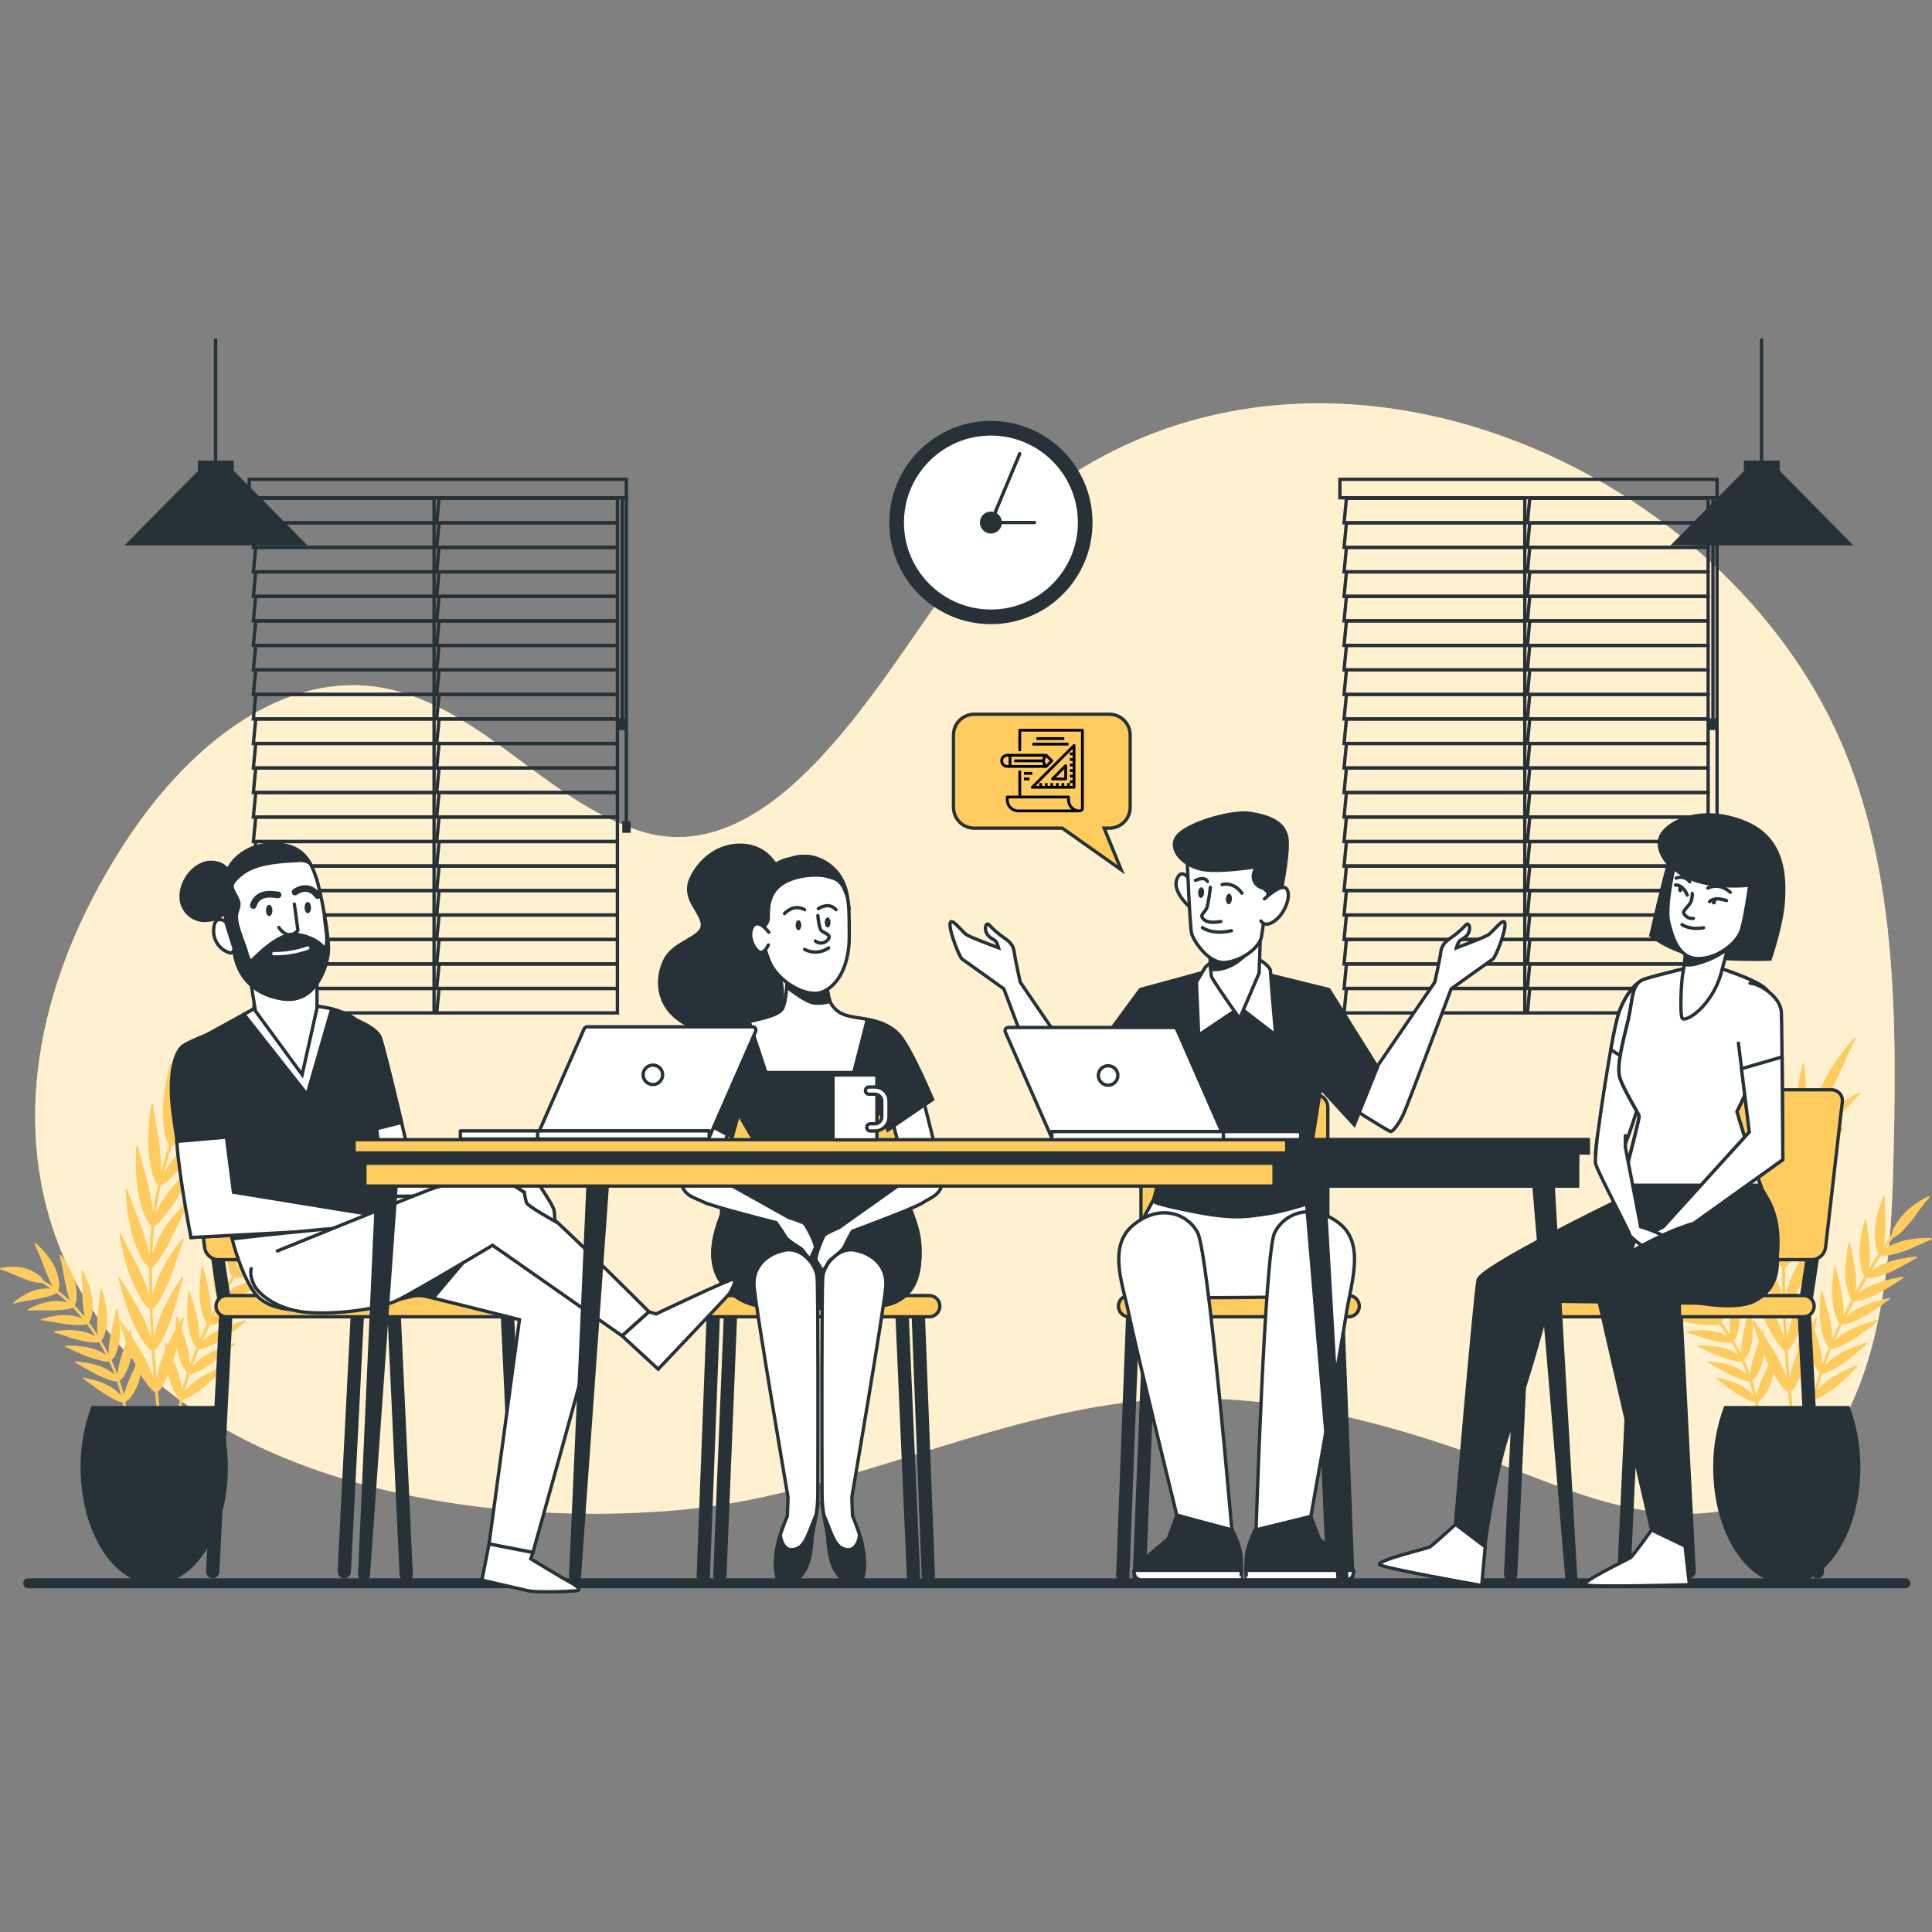 <?xml version="1.0" encoding="utf-8"?>
<!-- Generator: Adobe Illustrator 16.0.0, SVG Export Plug-In . SVG Version: 6.00 Build 0)  -->
<!DOCTYPE svg PUBLIC "-//W3C//DTD SVG 1.1//EN" "http://www.w3.org/Graphics/SVG/1.1/DTD/svg11.dtd">
<svg version="1.1" id="Calque_1" xmlns="http://www.w3.org/2000/svg" xmlns:xlink="http://www.w3.org/1999/xlink" x="0px" y="0px"
	 width="580.252px" height="580.252px" viewBox="5.984 125.99 580.252 580.252"
	 enable-background="new 5.984 125.99 580.252 580.252" xml:space="preserve">
<rect x="5.984" y="125.99" width="580.252" height="580.252" fill="#808080" stroke="none"/>
<g id="freepik--background-simple--inject-2">
	<path fill="#FECB5F" d="M555.847,342.261c-43.659-88.246-180.497-138.42-260.537-45.199c-3.146,3.673-6.12,7.503-8.921,11.489
		c-20.409,29.007-51.023,79.24-88.441,66.952c-25.597-8.402-43.157-31.609-68.482-40.632
		c-33.378-11.906-65.106,12.458-85.542,43.583c-23.76,36.185-35.121,78.653-21.6,117.925
		c25.171,73.135,123.172,89.572,190.234,82.871c49.119-4.914,96.528-31.506,145.732-33.164
		c35.394-1.209,69.248,8.588,101.146,20.758c14.78,5.639,29.552,11.854,45.539,13.41c57.215,5.563,68.134-51.627,69.503-99.727
		C575.84,432.701,576.223,383.445,555.847,342.261z"/>
	<path opacity="0.7" fill="#FFFFFF" enable-background="new    " d="M555.847,342.261c-43.659-88.246-180.497-138.42-260.537-45.199
		c-3.146,3.673-6.12,7.503-8.921,11.489c-20.409,29.007-51.023,79.24-88.441,66.952c-25.597-8.402-43.157-31.609-68.482-40.632
		c-33.378-11.906-65.106,12.458-85.542,43.583c-23.76,36.185-35.121,78.653-21.6,117.925
		c25.171,73.135,123.172,89.572,190.234,82.871c49.119-4.914,96.528-31.506,145.732-33.164
		c35.394-1.209,69.248,8.588,101.146,20.758c14.78,5.639,29.552,11.854,45.539,13.41c57.215,5.563,68.134-51.627,69.503-99.727
		C575.84,432.701,576.223,383.445,555.847,342.261z"/>
</g>
<g id="freepik--Windows--inject-2">
	<polygon fill="none" stroke="#263238" stroke-miterlimit="10" points="136.353,275.649 82.795,275.649 82.08,283.013 
		136.353,283.013 	"/>
	<polygon fill="none" stroke="#263238" stroke-miterlimit="10" points="136.353,283.013 82.795,283.013 82.08,290.378 
		136.353,290.378 	"/>
	<polygon fill="none" stroke="#263238" stroke-miterlimit="10" points="136.353,290.378 82.795,290.378 82.08,297.742 
		136.353,297.742 	"/>
	<polygon fill="none" stroke="#263238" stroke-miterlimit="10" points="136.353,297.742 82.795,297.742 82.08,305.106 
		136.353,305.106 	"/>
	<polygon fill="none" stroke="#263238" stroke-miterlimit="10" points="136.353,305.106 82.795,305.106 82.08,312.462 
		136.353,312.462 	"/>
	<polygon fill="none" stroke="#263238" stroke-miterlimit="10" points="136.353,312.462 82.795,312.462 82.08,319.827 
		136.353,319.827 	"/>
	<polygon fill="none" stroke="#263238" stroke-miterlimit="10" points="136.353,319.827 82.795,319.827 82.08,327.191 
		136.353,327.191 	"/>
	<polygon fill="none" stroke="#263238" stroke-miterlimit="10" points="136.353,327.191 82.795,327.191 82.08,334.556 
		136.353,334.556 	"/>
	<polygon fill="none" stroke="#263238" stroke-miterlimit="10" points="136.353,334.556 82.795,334.556 82.08,341.92 
		136.353,341.92 	"/>
	<polygon fill="none" stroke="#263238" stroke-miterlimit="10" points="136.353,341.92 82.795,341.92 82.08,349.285 
		136.353,349.285 	"/>
	<polygon fill="none" stroke="#263238" stroke-miterlimit="10" points="136.353,349.285 82.795,349.285 82.08,356.649 
		136.353,356.649 	"/>
	<polygon fill="none" stroke="#263238" stroke-miterlimit="10" points="136.353,356.649 82.795,356.649 82.08,364.014 
		136.353,364.014 	"/>
	<polygon fill="none" stroke="#263238" stroke-miterlimit="10" points="136.353,364.014 82.795,364.014 82.08,371.378 
		136.353,371.378 	"/>
	<polygon fill="none" stroke="#263238" stroke-miterlimit="10" points="136.353,371.378 82.795,371.378 82.08,378.743 
		136.353,378.743 	"/>
	<polygon fill="none" stroke="#263238" stroke-miterlimit="10" points="136.353,378.743 82.795,378.743 82.08,386.107 
		136.353,386.107 	"/>
	<polygon fill="none" stroke="#263238" stroke-miterlimit="10" points="136.353,386.09 82.795,386.09 82.08,393.455 
		136.353,393.455 	"/>
	<polygon fill="none" stroke="#263238" stroke-miterlimit="10" points="136.353,393.446 82.795,393.446 82.08,400.811 
		136.353,400.811 	"/>
	<polygon fill="none" stroke="#263238" stroke-miterlimit="10" points="136.353,400.794 82.795,400.794 82.08,408.158 
		136.353,408.158 	"/>
	<polygon fill="none" stroke="#263238" stroke-miterlimit="10" points="136.353,408.149 82.795,408.149 82.08,415.514 
		136.353,415.514 	"/>
	<polygon fill="none" stroke="#263238" stroke-miterlimit="10" points="136.353,415.497 82.795,415.497 82.08,422.861 
		136.353,422.861 	"/>
	<polygon fill="none" stroke="#263238" stroke-miterlimit="10" points="136.353,422.853 82.795,422.853 82.08,430.208 
		136.353,430.208 	"/>
	<polygon fill="none" stroke="#263238" stroke-miterlimit="10" points="191.416,275.649 137.85,275.649 137.144,283.013 
		191.416,283.013 	"/>
	<polygon fill="none" stroke="#263238" stroke-miterlimit="10" points="191.416,283.013 137.85,283.013 137.144,290.378 
		191.416,290.378 	"/>
	<polygon fill="none" stroke="#263238" stroke-miterlimit="10" points="191.416,290.378 137.85,290.378 137.144,297.742 
		191.416,297.742 	"/>
	<polygon fill="none" stroke="#263238" stroke-miterlimit="10" points="191.416,297.742 137.85,297.742 137.144,305.106 
		191.416,305.106 	"/>
	<polygon fill="none" stroke="#263238" stroke-miterlimit="10" points="191.416,305.106 137.85,305.106 137.144,312.462 
		191.416,312.462 	"/>
	<polygon fill="none" stroke="#263238" stroke-miterlimit="10" points="191.416,312.462 137.85,312.462 137.144,319.827 
		191.416,319.827 	"/>
	<polygon fill="none" stroke="#263238" stroke-miterlimit="10" points="191.416,319.827 137.85,319.827 137.144,327.191 
		191.416,327.191 	"/>
	<polygon fill="none" stroke="#263238" stroke-miterlimit="10" points="191.416,327.191 137.85,327.191 137.144,334.556 
		191.416,334.556 	"/>
	<polygon fill="none" stroke="#263238" stroke-miterlimit="10" points="191.416,334.556 137.85,334.556 137.144,341.92 
		191.416,341.92 	"/>
	<polygon fill="none" stroke="#263238" stroke-miterlimit="10" points="191.416,341.92 137.85,341.92 137.144,349.285 
		191.416,349.285 	"/>
	<polygon fill="none" stroke="#263238" stroke-miterlimit="10" points="191.416,349.285 137.85,349.285 137.144,356.649 
		191.416,356.649 	"/>
	<polygon fill="none" stroke="#263238" stroke-miterlimit="10" points="191.416,356.649 137.85,356.649 137.144,364.014 
		191.416,364.014 	"/>
	<polygon fill="none" stroke="#263238" stroke-miterlimit="10" points="191.416,364.014 137.85,364.014 137.144,371.378 
		191.416,371.378 	"/>
	<polygon fill="none" stroke="#263238" stroke-miterlimit="10" points="191.416,371.378 137.85,371.378 137.144,378.743 
		191.416,378.743 	"/>
	<polygon fill="none" stroke="#263238" stroke-miterlimit="10" points="191.416,378.743 137.85,378.743 137.144,386.107 
		191.416,386.107 	"/>
	<polygon fill="none" stroke="#263238" stroke-miterlimit="10" points="191.416,386.09 137.85,386.09 137.144,393.455 
		191.416,393.455 	"/>
	<polygon fill="none" stroke="#263238" stroke-miterlimit="10" points="191.416,393.446 137.85,393.446 137.144,400.811 
		191.416,400.811 	"/>
	<polygon fill="none" stroke="#263238" stroke-miterlimit="10" points="191.416,400.794 137.85,400.794 137.144,408.158 
		191.416,408.158 	"/>
	<polygon fill="none" stroke="#263238" stroke-miterlimit="10" points="191.416,408.149 137.85,408.149 137.144,415.514 
		191.416,415.514 	"/>
	<polygon fill="none" stroke="#263238" stroke-miterlimit="10" points="191.416,415.497 137.85,415.497 137.144,422.861 
		191.416,422.861 	"/>
	<polygon fill="none" stroke="#263238" stroke-miterlimit="10" points="191.416,422.853 137.85,422.853 137.144,430.208 
		191.416,430.208 	"/>
	<rect x="80.83" y="269.942" fill="none" stroke="#263238" stroke-miterlimit="10" width="113.265" height="5.553"/>
	<line fill="none" stroke="#263238" stroke-miterlimit="10" x1="194.095" y1="275.504" x2="194.095" y2="373.334"/>
	<line fill="none" stroke="#263238" stroke-miterlimit="10" x1="192.863" y1="275.657" x2="192.863" y2="342.779"/>
	<rect x="193.381" y="373.122" fill="#263238" stroke="#263238" stroke-miterlimit="10" width="1.522" height="2.492"/>
	<rect x="192.003" y="342.252" fill="#263238" stroke="#263238" stroke-miterlimit="10" width="1.522" height="2.492"/>
	<polygon fill="none" stroke="#263238" stroke-miterlimit="10" points="463.936,275.649 410.369,275.649 409.663,283.013 
		463.936,283.013 	"/>
	<polygon fill="none" stroke="#263238" stroke-miterlimit="10" points="463.936,283.013 410.369,283.013 409.663,290.378 
		463.936,290.378 	"/>
	<polygon fill="none" stroke="#263238" stroke-miterlimit="10" points="463.936,290.378 410.369,290.378 409.663,297.742 
		463.936,297.742 	"/>
	<polygon fill="none" stroke="#263238" stroke-miterlimit="10" points="463.936,297.742 410.369,297.742 409.663,305.106 
		463.936,305.106 	"/>
	<polygon fill="none" stroke="#263238" stroke-miterlimit="10" points="463.936,305.106 410.369,305.106 409.663,312.462 
		463.936,312.462 	"/>
	<polygon fill="none" stroke="#263238" stroke-miterlimit="10" points="463.936,312.462 410.369,312.462 409.663,319.827 
		463.936,319.827 	"/>
	<polygon fill="none" stroke="#263238" stroke-miterlimit="10" points="463.936,319.827 410.369,319.827 409.663,327.191 
		463.936,327.191 	"/>
	<polygon fill="none" stroke="#263238" stroke-miterlimit="10" points="463.936,327.191 410.369,327.191 409.663,334.556 
		463.936,334.556 	"/>
	<polygon fill="none" stroke="#263238" stroke-miterlimit="10" points="463.936,334.556 410.369,334.556 409.663,341.92 
		463.936,341.92 	"/>
	<polygon fill="none" stroke="#263238" stroke-miterlimit="10" points="463.936,341.92 410.369,341.92 409.663,349.285 
		463.936,349.285 	"/>
	<polygon fill="none" stroke="#263238" stroke-miterlimit="10" points="463.936,349.285 410.369,349.285 409.663,356.649 
		463.936,356.649 	"/>
	<polygon fill="none" stroke="#263238" stroke-miterlimit="10" points="463.936,356.649 410.369,356.649 409.663,364.014 
		463.936,364.014 	"/>
	<polygon fill="none" stroke="#263238" stroke-miterlimit="10" points="463.936,364.014 410.369,364.014 409.663,371.378 
		463.936,371.378 	"/>
	<polygon fill="none" stroke="#263238" stroke-miterlimit="10" points="463.936,371.378 410.369,371.378 409.663,378.743 
		463.936,378.743 	"/>
	<polygon fill="none" stroke="#263238" stroke-miterlimit="10" points="463.936,378.743 410.369,378.743 409.663,386.107 
		463.936,386.107 	"/>
	<polygon fill="none" stroke="#263238" stroke-miterlimit="10" points="463.936,386.09 410.369,386.09 409.663,393.455 
		463.936,393.455 	"/>
	<polygon fill="none" stroke="#263238" stroke-miterlimit="10" points="463.936,393.446 410.369,393.446 409.663,400.811 
		463.936,400.811 	"/>
	<polygon fill="none" stroke="#263238" stroke-miterlimit="10" points="463.936,400.794 410.369,400.794 409.663,408.158 
		463.936,408.158 	"/>
	<polygon fill="none" stroke="#263238" stroke-miterlimit="10" points="463.936,408.149 410.369,408.149 409.663,415.514 
		463.936,415.514 	"/>
	<polygon fill="none" stroke="#263238" stroke-miterlimit="10" points="463.936,415.497 410.369,415.497 409.663,422.861 
		463.936,422.861 	"/>
	<polygon fill="none" stroke="#263238" stroke-miterlimit="10" points="463.936,422.853 410.369,422.853 409.663,430.208 
		463.936,430.208 	"/>
	<polygon fill="none" stroke="#263238" stroke-miterlimit="10" points="518.999,275.649 465.433,275.649 464.727,283.013 
		518.999,283.013 	"/>
	<polygon fill="none" stroke="#263238" stroke-miterlimit="10" points="518.999,283.013 465.433,283.013 464.727,290.378 
		518.999,290.378 	"/>
	<polygon fill="none" stroke="#263238" stroke-miterlimit="10" points="518.999,290.378 465.433,290.378 464.727,297.742 
		518.999,297.742 	"/>
	<polygon fill="none" stroke="#263238" stroke-miterlimit="10" points="518.999,297.742 465.433,297.742 464.727,305.106 
		518.999,305.106 	"/>
	<polygon fill="none" stroke="#263238" stroke-miterlimit="10" points="518.999,305.106 465.433,305.106 464.727,312.462 
		518.999,312.462 	"/>
	<polygon fill="none" stroke="#263238" stroke-miterlimit="10" points="518.999,312.462 465.433,312.462 464.727,319.827 
		518.999,319.827 	"/>
	<polygon fill="none" stroke="#263238" stroke-miterlimit="10" points="518.999,319.827 465.433,319.827 464.727,327.191 
		518.999,327.191 	"/>
	<polygon fill="none" stroke="#263238" stroke-miterlimit="10" points="518.999,327.191 465.433,327.191 464.727,334.556 
		518.999,334.556 	"/>
	<polygon fill="none" stroke="#263238" stroke-miterlimit="10" points="518.999,334.556 465.433,334.556 464.727,341.92 
		518.999,341.92 	"/>
	<polygon fill="none" stroke="#263238" stroke-miterlimit="10" points="518.999,341.92 465.433,341.92 464.727,349.285 
		518.999,349.285 	"/>
	<polygon fill="none" stroke="#263238" stroke-miterlimit="10" points="518.999,349.285 465.433,349.285 464.727,356.649 
		518.999,356.649 	"/>
	<polygon fill="none" stroke="#263238" stroke-miterlimit="10" points="518.999,356.649 465.433,356.649 464.727,364.014 
		518.999,364.014 	"/>
	<polygon fill="none" stroke="#263238" stroke-miterlimit="10" points="518.999,364.014 465.433,364.014 464.727,371.378 
		518.999,371.378 	"/>
	<polygon fill="none" stroke="#263238" stroke-miterlimit="10" points="518.999,371.378 465.433,371.378 464.727,378.743 
		518.999,378.743 	"/>
	<polygon fill="none" stroke="#263238" stroke-miterlimit="10" points="518.999,378.743 465.433,378.743 464.727,386.107 
		518.999,386.107 	"/>
	<polygon fill="none" stroke="#263238" stroke-miterlimit="10" points="518.999,386.09 465.433,386.09 464.727,393.455 
		518.999,393.455 	"/>
	<polygon fill="none" stroke="#263238" stroke-miterlimit="10" points="518.999,393.446 465.433,393.446 464.727,400.811 
		518.999,400.811 	"/>
	<polygon fill="none" stroke="#263238" stroke-miterlimit="10" points="518.999,400.794 465.433,400.794 464.727,408.158 
		518.999,408.158 	"/>
	<polygon fill="none" stroke="#263238" stroke-miterlimit="10" points="518.999,408.149 465.433,408.149 464.727,415.514 
		518.999,415.514 	"/>
	<polygon fill="none" stroke="#263238" stroke-miterlimit="10" points="518.999,415.497 465.433,415.497 464.727,422.861 
		518.999,422.861 	"/>
	<polygon fill="none" stroke="#263238" stroke-miterlimit="10" points="518.999,422.853 465.433,422.853 464.727,430.208 
		518.999,430.208 	"/>
	<rect x="408.413" y="269.942" fill="none" stroke="#263238" stroke-miterlimit="10" width="113.265" height="5.553"/>
	<line fill="none" stroke="#263238" stroke-miterlimit="10" x1="521.678" y1="275.504" x2="521.678" y2="373.334"/>
	<line fill="none" stroke="#263238" stroke-miterlimit="10" x1="520.445" y1="275.657" x2="520.445" y2="342.779"/>
	<rect x="520.955" y="373.122" fill="#263238" stroke="#263238" stroke-miterlimit="10" width="1.521" height="2.492"/>
	<rect x="519.586" y="342.252" fill="#263238" stroke="#263238" stroke-miterlimit="10" width="1.521" height="2.492"/>
</g>
<g id="freepik--Plants--inject-2">
	<path fill="#FECB5F" d="M28.658,511.431c-0.171-0.77-0.416-1.521-0.731-2.246c-0.33-0.822-0.707-1.627-1.131-2.406
		c-0.731-1.336-1.567-2.613-2.5-3.818c-0.07-0.1-0.208-0.123-0.309-0.053c-0.079,0.055-0.113,0.156-0.083,0.248
		c0.128,0.512,0.289,1.191,0.485,1.957c0.195,0.766,0.34,1.641,0.51,2.551c0.374,1.701,0.621,3.572,0.936,4.881
		c0.195,0.809,0.392,1.574,0.562,2.271c0.152,0.607,0.34,1.207,0.561,1.793l-1.7-1.521c-0.553-0.51-1.174-0.943-1.761-1.428
		c0.311-0.783,0.398-1.637,0.255-2.467c-0.172-1.426-0.538-2.822-1.088-4.15c-0.327-0.73-0.699-1.441-1.114-2.125
		c-0.486-0.758-1.015-1.488-1.582-2.186c-0.98-1.221-2.073-2.346-3.266-3.359c-0.087-0.086-0.228-0.084-0.313,0.004
		c-0.067,0.068-0.082,0.174-0.036,0.26c0.238,0.492,0.553,1.121,0.851,1.854c0.298,0.73,0.655,1.547,1.012,2.389
		c0.63,1.65,1.302,3.402,1.795,4.678c0.323,0.783,0.638,1.506,0.944,2.143c0.306,0.639,0.561,1.242,0.85,1.701l-1.395-0.951
		l-1.429-0.852c-0.078-0.291-0.221-0.561-0.416-0.791c-0.297-0.334-0.624-0.639-0.979-0.91c-0.998-0.76-2.112-1.354-3.3-1.76
		c-1.405-0.461-2.874-0.699-4.354-0.705c-1.277-0.027-2.554,0.098-3.802,0.373c-0.195,0.051-0.179,0.393,0,0.443
		c1.158,0.35,2.294,0.771,3.402,1.258c1.31,0.535,2.645,1.199,3.725,1.574c2.236,0.85,4.252,1.342,5.221,1.182l1.412,0.85
		c0.468,0.289,0.918,0.613,1.369,0.918c-0.59-0.066-1.184-0.09-1.777-0.066c-0.708,0.053-1.412,0.15-2.109,0.289
		c-0.69,0.145-1.366,0.357-2.015,0.637c-0.722,0.285-1.421,0.623-2.093,1.012c-0.672,0.393-1.301,0.791-1.828,1.166
		c-0.527,0.373-0.986,0.766-1.31,1.045c-0.153,0.129-0.153,0.434,0,0.393c0.646-0.197,1.752-0.443,3.036-0.689l1.981-0.35
		c0.663-0.092,1.318-0.203,1.904-0.34c1.353-0.297,2.637-0.553,3.717-0.85c0.789-0.178,1.535-0.51,2.194-0.979
		c0.561,0.459,1.147,0.852,1.7,1.369l1.607,1.463c-0.582-0.148-1.173-0.26-1.769-0.332c-0.705-0.096-1.417-0.121-2.126-0.076
		c-1.487,0.104-2.952,0.412-4.354,0.918c-0.739,0.256-1.429,0.52-2.041,0.791c-0.612,0.273-1.131,0.553-1.514,0.766
		c-0.179,0.094-0.229,0.391-0.067,0.383c0.714-0.068,1.87-0.051,3.214-0.068c0.672,0,1.353,0.043,2.05,0.043h1.973
		c1.36,0,2.747-0.152,3.836-0.264c0.814-0.031,1.614-0.234,2.347-0.596c1.017,1.041,1.979,2.135,2.883,3.273
		c-1.217-0.502-2.5-0.826-3.81-0.961c-1.499-0.119-3.008-0.055-4.49,0.197c-1.292,0.215-2.568,0.52-3.818,0.91
		c-0.195,0.066-0.289,0.355-0.119,0.373l3.257,0.52c1.302,0.289,2.841,0.502,4.031,0.68c1.283,0.164,2.575,0.252,3.869,0.264
		c0.813,0.084,1.635-0.014,2.406-0.281l1.302,1.762l1.207,1.818c-1.161-0.633-2.406-1.096-3.699-1.377
		c-1.487-0.328-3.01-0.469-4.532-0.416c-1.318,0.025-2.633,0.133-3.938,0.322c-0.213,0-0.332,0.307-0.179,0.357
		c0.706,0.238,1.888,0.621,3.231,1.029c1.313,0.494,2.653,0.912,4.014,1.25c1.257,0.32,2.532,0.559,3.818,0.715
		c0.809,0.154,1.64,0.137,2.441-0.053l1.105,1.889l1.012,1.93c-1.091-0.748-2.281-1.338-3.538-1.75
		c-1.449-0.457-2.948-0.742-4.464-0.852c-1.334-0.131-2.674-0.184-4.015-0.162c-0.204,0-0.365,0.273-0.204,0.35
		c0.731,0.307,1.846,0.85,3.164,1.445c1.258,0.607,2.547,1.148,3.86,1.625c1.217,0.447,2.461,0.813,3.725,1.096
		c0.78,0.246,1.604,0.322,2.416,0.223c0.638,1.309,1.165,2.67,1.7,4.021c-1.005-0.855-2.121-1.574-3.316-2.135
		c-1.392-0.611-2.851-1.059-4.346-1.334c-1.308-0.268-2.632-0.453-3.963-0.553c-0.204,0-0.391,0.229-0.238,0.322
		c0.689,0.375,1.701,1.037,2.985,1.701c1.284,0.662,2.551,1.471,3.623,2.016c2.551,1.182,4.975,2.15,5.952,1.99l0.638,2.082
		l0.536,2.119c-0.879-0.994-1.898-1.855-3.027-2.553c-1.304-0.762-2.69-1.371-4.133-1.818c-1.27-0.395-2.558-0.721-3.861-0.979
		c-0.204,0-0.416,0.188-0.28,0.289c0.578,0.459,1.701,1.199,2.738,2.031c1.037,0.834,2.305,1.701,3.359,2.383
		c2.372,1.471,4.668,2.729,5.646,2.713c0.271,1.416,0.441,2.852,0.51,4.293c0,0.18,0.196,0.314,0.434,0.314
		c0.206,0.025,0.392-0.123,0.415-0.328c0.001-0.006,0.002-0.014,0.002-0.02c-0.068-1.479-0.245-2.951-0.527-4.404
		c0.927-0.256,2.671-2.365,3.853-5.4c0.548-1.545,0.913-3.15,1.089-4.779c0.174-1.449,0.262-2.904,0.264-4.363
		c0-0.229-0.323-0.271-0.426-0.059c-0.417,0.936-1.114,2.457-1.846,4.064c-0.73,1.607-1.514,3.215-2.023,4.48
		c-0.521,1.303-0.964,2.635-1.327,3.988c-0.17-0.73-0.365-1.461-0.553-2.193l-0.654-2.16c0.684-0.469,1.228-1.115,1.573-1.871
		c0.678-1.24,1.189-2.563,1.522-3.938c0.364-1.586,0.55-3.209,0.553-4.838c0.003-1.439-0.074-2.879-0.229-4.313
		c0-0.229-0.357-0.229-0.426,0c-0.289,0.961-0.851,2.553-1.403,4.252c-0.553,1.701-1.165,3.402-1.479,4.66
		c-0.376,1.352-0.66,2.727-0.851,4.117c-0.544-1.404-1.097-2.814-1.752-4.176c0.635-0.551,1.11-1.262,1.378-2.059
		c0.513-1.313,0.878-2.68,1.089-4.072c0.166-1.605,0.166-3.225,0-4.83c-0.14-1.428-0.355-2.848-0.646-4.252
		c-0.051-0.223-0.383-0.188-0.434,0.041c-0.188,0.979-0.587,2.637-0.961,4.32s-0.791,3.445-0.986,4.779
		c-0.206,1.383-0.326,2.777-0.357,4.176l-1.055-2.008l-1.14-1.947c0.571-0.611,0.965-1.367,1.14-2.186
		c0.373-1.357,0.595-2.752,0.663-4.158c0.001-1.611-0.152-3.221-0.459-4.805c-0.374-1.701-0.851-3.248-1.156-4.252
		c-0.068-0.221-0.417-0.152-0.426,0.076c-0.11,1.029-0.28,2.713-0.459,4.475c-0.179,1.76-0.459,3.529-0.493,4.855
		c-0.063,1.396-0.041,2.797,0.068,4.191l-1.242-1.887l-1.343-1.813c0.499-0.676,0.815-1.469,0.918-2.305
		c0.234-1.404,0.297-2.832,0.188-4.252c-0.171-1.643-0.543-3.26-1.105-4.813c-0.521-1.4-1.116-2.771-1.786-4.107
		c-0.073-0.104-0.217-0.129-0.32-0.055c-0.064,0.045-0.101,0.121-0.097,0.199c0.085,1.047,0.145,2.781,0.222,4.523
		c0.076,1.744,0,3.615,0.161,4.934c0.084,1.404,0.264,2.803,0.536,4.184c-0.97-1.166-1.922-2.338-2.994-3.402
		c0.417-0.729,0.629-1.559,0.612-2.398C29.072,514.234,28.957,512.816,28.658,511.431z"/>
	<path fill="#FECB5F" d="M60.999,475.798c1.259-1.547,2.934-3.656,4.422-5.672l3.844-5.018c0.204-0.254,0-0.594-0.212-0.441
		c-1.114,0.689-2.866,1.904-4.763,3.334c-1.821,1.42-3.527,2.98-5.103,4.668c-1.477,1.723-2.805,3.564-3.972,5.51l1.148-4.08
		l0.587-2.041l0.681-2.008c0.969,0.119,3.903-2.313,7.279-5.545c2.908-2.832,7.229-7.84,9.27-9.881
		c0.229-0.238,0.093-0.596-0.171-0.459c-1.732,0.873-3.418,1.834-5.051,2.883c-0.986,0.637-2.033,1.309-2.968,2.023
		c-0.936,0.715-1.82,1.455-2.552,2.152c-0.904,0.82-1.757,1.697-2.551,2.627c-0.749,0.85-1.421,1.701-1.974,2.467
		c0.766-1.922,1.446-3.887,2.279-5.783c0.925-0.895,1.686-1.945,2.245-3.104c0.986-1.574,2.024-3.666,3.197-5.953
		c0.502-1.004,1.029-2.186,1.6-3.402l0.85-1.887c0.289-0.639,0.579-1.268,0.851-1.896c1.131-2.51,2.229-4.865,2.96-6.268
		c0.161-0.314-0.111-0.52-0.366-0.248c-1.603,1.742-3.104,3.574-4.498,5.486l-1.233,1.701c-0.383,0.604-0.774,1.197-1.148,1.777
		c-0.687,1.094-1.312,2.227-1.871,3.393c-0.97,1.922-1.803,3.912-2.491,5.953c-0.439,1.254-0.709,2.561-0.8,3.885l-0.629,1.455
		l-0.569,1.48l-1.14,2.967c0.094-0.926,0.152-1.973,0.187-3.111c0.034-1.141,0-2.373,0-3.633c0-1.063-0.051-2.252-0.145-3.512
		c-0.094-1.258-0.161-2.551-0.246-3.783c-0.213-2.553-0.341-4.857-0.459-6.303c0-0.332-0.408-0.203-0.502,0.17
		c-0.188,0.801-0.426,1.855-0.706,3.053c-0.28,1.199-0.477,2.553-0.706,3.947s-0.374,2.814-0.51,4.158
		c-0.129,1.223-0.184,2.453-0.162,3.682c0.068,4.934,1.029,8.666,1.854,9.244l-0.63,1.93c-0.212,0.672-0.391,1.344-0.587,2.016
		l-1.113,4.057c-0.015-2.254-0.156-4.506-0.426-6.744c-0.161-2.092-0.654-4.744-1.063-7.227c-0.408-2.484-0.825-4.857-1.063-6.242
		c-0.051-0.314-0.434-0.154-0.493,0.211c-0.204,1.65-0.578,4.313-0.748,7.119c-0.193,2.629-0.165,5.268,0.085,7.891
		c0.191,2.098,0.608,4.166,1.241,6.174c0.527,1.582,1.063,2.604,1.506,2.857l-0.468,2.033l-0.366,2.066l-0.714,4.125
		c-0.243-2.244-0.624-4.471-1.14-6.668c-0.374-2.074-1.089-4.66-1.786-7.117s-1.225-4.711-1.607-6.115
		c-0.094-0.322-0.45-0.119-0.468,0.256c-0.195,3.324-0.229,10.826,0.851,15.068c1.004,4.84,2.798,8.309,3.708,8.691
		c-0.392,2.764-0.434,5.563-0.57,8.352c-0.204-0.91-0.476-1.922-0.85-3.02c-0.171-0.553-0.349-1.113-0.545-1.701
		c-0.195-0.586-0.391-1.174-0.561-1.777c-0.604-2.023-1.633-4.523-2.552-6.896c-0.918-2.373-1.7-4.584-2.245-5.953
		c-0.119-0.314-0.45-0.076-0.425,0.307c0.06,0.85,0.136,1.93,0.229,3.172c0.083,1.348,0.236,2.691,0.459,4.023
		c0.229,1.41,0.485,2.84,0.757,4.166c0.145,0.664,0.272,1.311,0.442,1.914s0.365,1.174,0.544,1.701
		c0.687,1.99,1.54,3.918,2.552,5.766c0.851,1.402,1.607,2.287,2.092,2.432c0,2.781,0,5.57,0.06,8.352
		c-0.667-2.146-1.465-4.248-2.39-6.293c-0.408-0.961-0.927-2.025-1.497-3.113l-0.893-1.65c-0.289-0.568-0.569-1.139-0.851-1.701
		c-1.19-2.287-2.296-4.404-2.959-5.688c-0.162-0.299-0.46,0-0.392,0.365c0.314,1.701,0.851,4.371,1.505,7.1
		c0.689,2.477,1.536,4.904,2.534,7.271c1.931,4.422,4.074,7.578,5.052,7.842c0.085,2.779,0.204,5.553,0.34,8.334
		c-0.725-2.117-1.577-4.188-2.551-6.201c-2.064-3.943-4.336-7.775-6.803-11.48c-0.179-0.262-0.46,0-0.366,0.367
		c0.782,3.078,2.798,9.975,4.635,13.775c2.092,4.355,4.328,7.434,5.315,7.654c0.187,2.781,0.374,5.553,0.62,8.326
		c-0.802-2.092-1.725-4.133-2.764-6.115c-2.189-3.871-4.585-7.621-7.178-11.234c-0.187-0.264-0.459,0-0.356,0.375
		c0.893,3.035,3.121,9.865,5.103,13.605c2.219,4.252,4.575,7.289,5.569,7.484c0.264,2.764,0.562,5.527,0.919,8.283
		c0,0.348,0.272,0.604,0.502,0.568c0.229-0.033,0.383-0.33,0.34-0.68c-0.349-2.738-0.646-5.494-0.919-8.24
		c0.936-0.281,2.671-3.699,4.253-8.215c1.36-3.902,2.865-10.639,3.537-13.564c0.076-0.34-0.213-0.594-0.383-0.34
		c-1.429,2.279-4.575,7.654-5.952,11.582c-0.784,2.148-1.393,4.355-1.82,6.6c-0.246-2.822-0.442-5.646-0.629-8.504
		c0.943-0.246,2.798-3.613,4.541-8.07c1.488-3.852,3.197-10.527,3.979-13.428c0.085-0.332-0.204-0.604-0.374-0.348
		c-1.497,2.219-4.83,7.49-6.336,11.369c-0.855,2.121-1.538,4.309-2.04,6.539c-0.147-2.834-0.264-5.67-0.35-8.504
		c0.953-0.213,2.909-3.52,4.806-7.908c0.799-1.896,1.7-4.498,2.482-6.982c0.782-2.482,1.65-4.533,2.093-5.859
		c0.102-0.297-0.171-0.568-0.357-0.348c-0.791,0.977-2.101,2.635-3.401,4.574c-0.341,0.484-0.672,0.979-1.004,1.488
		s-0.612,1.055-0.901,1.582c-0.587,1.055-1.114,2.092-1.531,3.045c-0.924,2.088-1.675,4.25-2.244,6.463
		c-0.052-2.832-0.094-5.664-0.068-8.504c0.477-0.086,1.241-0.945,2.126-2.314c1.118-1.682,2.143-3.426,3.07-5.221
		c0.229-0.441,0.459-0.928,0.697-1.428l0.808-1.6c0.553-1.098,1.097-2.254,1.607-3.402c0.51-1.146,1.063-2.211,1.539-3.172
		l1.207-2.439c0.137-0.289-0.102-0.596-0.306-0.393c-0.919,0.852-2.433,2.398-4.006,4.168c-1.483,1.76-2.826,3.633-4.014,5.604
		c-0.314,0.533-0.599,1.084-0.851,1.65c-0.246,0.553-0.484,1.088-0.705,1.615c-0.442,1.063-0.851,2.066-1.089,2.969
		c0.145-2.824,0.179-5.656,0.569-8.463c1.004-0.084,3.274-3.078,5.996-6.887c2.177-3.342,5.604-8.998,7.143-11.387
		c0.171-0.273,0-0.605-0.264-0.426c-1.012,0.799-2.67,2.15-4.43,3.758c-1.678,1.621-3.232,3.363-4.652,5.213
		c-1.288,1.869-2.426,3.836-3.401,5.885l0.723-4.174l0.357-2.092l0.477-2.066c0.484,0,1.42-0.656,2.551-1.777
		C57.963,479.125,59.528,477.568,60.999,475.798z"/>
	<path fill="#FECB5F" d="M83.203,508.123c2.661-1.139,6.505-3.402,8.155-4.363c0.187-0.109,0.051-0.408-0.179-0.381
		c-1.004,0.084-2.645,0.289-4.405,0.619c-1.686,0.303-3.34,0.762-4.94,1.369c-1.461,0.58-2.849,1.332-4.133,2.236
		c0.936-1.555,1.913-3.068,2.899-4.582c0.851,0.434,3.717-0.18,6.871-1.234c1.361-0.459,3.011-1.225,4.55-1.904
		s2.917-1.293,3.75-1.701c0.188-0.076,0.077-0.373-0.145-0.383c-1.458-0.043-2.919,0.008-4.371,0.154
		c-1.69,0.148-3.36,0.477-4.983,0.977c-1.49,0.484-2.917,1.143-4.252,1.965c0.766-1.08,1.514-2.168,2.313-3.23
		c0.978-0.145,2.959-2.059,5.025-4.516c0.46-0.553,0.961-1.191,1.455-1.896l1.547-2.127c0.855-1.207,1.778-2.367,2.765-3.469
		c0.152-0.18,0-0.469-0.256-0.367c-1.404,0.637-2.741,1.416-3.988,2.322c-0.757,0.527-1.479,1.141-2.168,1.701
		c-0.621,0.559-1.206,1.154-1.752,1.785c-2.016,2.381-3.164,4.789-3.206,5.895c-0.851,1.08-1.582,2.193-2.373,3.299
		c0.287-1.527,0.467-3.074,0.536-4.627c0.076-1.514,0-3.477-0.06-5.383c-0.06-1.904-0.128-3.725-0.128-4.848
		c-0.005-0.125-0.112-0.225-0.239-0.219c-0.1,0.004-0.185,0.072-0.211,0.168c-0.607,1.539-1.124,3.113-1.548,4.713
		c-0.49,1.752-0.804,3.549-0.936,5.365c-0.179,3.479,0.408,6.336,1.105,7.023c-0.97,1.498-1.938,2.986-2.857,4.516
		c0.188-1.539,0.267-3.092,0.238-4.643c-0.043-1.506-0.229-3.443-0.477-5.314c-0.246-1.871-0.459-3.648-0.595-4.729
		c-0.024-0.125-0.146-0.205-0.27-0.182c-0.092,0.018-0.163,0.09-0.182,0.182c-0.604,2.15-1.7,7.008-1.599,10.043
		c0.068,3.469,0.774,6.275,1.522,6.932c-0.91,1.529-1.777,3.086-2.637,4.65c0.121-1.545,0.121-3.098,0-4.643
		c-0.212-2.977-1.275-7.764-1.7-9.898c-0.034-0.123-0.161-0.193-0.283-0.16c-0.077,0.021-0.138,0.082-0.159,0.16
		c-0.724,3.295-1.058,6.662-0.995,10.035c0.238,3.443,1.08,6.215,1.862,6.803c-0.851,1.572-1.633,3.172-2.432,4.762
		c0.064-1.551-0.001-3.104-0.196-4.643c-0.542-3.295-1.267-6.557-2.168-9.771c-0.034-0.123-0.161-0.193-0.283-0.158
		c-0.077,0.021-0.138,0.08-0.159,0.158c-0.153,1.072-0.374,2.832-0.511,4.693c-0.149,1.775-0.149,3.559,0,5.332
		c0.392,3.402,1.361,6.166,2.16,6.744c-0.782,1.607-1.479,3.248-2.202,4.873c-0.014-1.551-0.153-3.098-0.417-4.627
		c-0.317-1.744-0.731-3.471-1.241-5.17c-0.502-1.785-1.029-3.469-1.36-4.498c-0.033-0.117-0.154-0.188-0.272-0.154
		c-0.09,0.023-0.155,0.104-0.162,0.197c-0.212,2.143-0.561,7.049-0.051,10.051c0.536,3.402,1.701,6.123,2.492,6.65
		c-0.664,1.65-1.31,3.316-1.896,5c-0.131-1.551-0.366-3.09-0.706-4.609c-0.414-1.727-0.92-3.43-1.514-5.102
		c-0.587-1.77-1.182-3.402-1.557-4.465c-0.033-0.117-0.155-0.186-0.272-0.152c-0.098,0.027-0.164,0.119-0.161,0.221
		c-0.136,2.186-0.246,7.143,0.442,10.119c0.74,3.402,2.032,6.021,2.908,6.498c-0.569,1.699-1.071,3.4-1.539,5.102
		c-0.238-1.482-0.57-2.947-0.995-4.389c-0.851-2.873-2.832-7.406-3.64-9.422c-0.025-0.119-0.144-0.195-0.264-0.17
		c-0.119,0.025-0.195,0.145-0.17,0.264c0,2.193,0.17,7.221,1.063,10.205c0.986,3.4,2.491,5.893,3.401,6.285
		c-0.411,1.742-0.732,3.504-0.961,5.279c-0.02,0.23,0.15,0.432,0.38,0.451c0.001,0,0.002,0,0.003,0
		c0.226,0.025,0.433-0.131,0.468-0.357c0.219-1.742,0.533-3.471,0.943-5.178c0.944,0.094,3.401-1.43,6.029-3.402
		c2.236-1.76,5.315-4.932,6.701-6.275c0.162-0.154-0.051-0.408-0.264-0.332c-3.007,1.086-5.864,2.551-8.504,4.354
		c-1.269,0.936-2.411,2.031-3.401,3.258c0.477-1.744,0.978-3.479,1.548-5.197c0.943,0.18,3.546-1.131,6.31-2.975
		c2.484-1.855,4.866-3.842,7.135-5.953c0.162-0.145,0-0.418-0.246-0.35c-0.97,0.314-2.552,0.852-4.252,1.539
		c-1.589,0.641-3.117,1.42-4.567,2.33c-1.313,0.857-2.521,1.869-3.597,3.012c0.595-1.701,1.25-3.402,1.922-5.104
		c0.944,0.246,3.605-0.893,6.497-2.594c2.606-1.723,5.105-3.604,7.483-5.629c0.17-0.145,0-0.426-0.238-0.357
		c-0.978,0.271-2.551,0.756-4.252,1.361c-1.595,0.549-3.142,1.229-4.626,2.031c-1.356,0.793-2.622,1.73-3.775,2.799
		c0.73-1.65,1.437-3.316,2.228-4.941c0.919,0.289,3.648-0.689,6.633-2.279c1.468-0.832,2.887-1.748,4.252-2.738
		c1.429-1.004,2.722-1.973,3.504-2.551c0.179-0.127,0-0.416-0.212-0.365c-3.181,0.66-6.276,1.678-9.228,3.035
		c-1.394,0.73-2.705,1.609-3.912,2.619c0.851-1.615,1.607-3.24,2.467-4.838c0.851,0.34,3.682-0.527,6.718-1.982
		c2.737-1.482,5.392-3.111,7.951-4.881c0.188-0.127,0-0.416-0.195-0.383c-3.178,0.479-6.286,1.336-9.261,2.551
		c-1.431,0.66-2.782,1.48-4.031,2.441c0.851-1.59,1.761-3.172,2.679-4.729C77.284,510.138,80.116,509.408,83.203,508.123z"/>
	<path fill="#263238" d="M46.398,600.509h11.804c9.354-4.098,16.209-17.67,16.209-33.803c0.042-6.303-1.086-12.561-3.325-18.453
		H33.514c-2.239,5.893-3.367,12.15-3.324,18.453C30.19,582.839,37.052,596.412,46.398,600.509z"/>
	<path fill="#FECB5F" d="M518.974,511.431c-0.171-0.77-0.416-1.521-0.731-2.246c-0.327-0.822-0.702-1.627-1.123-2.406
		c-0.744-1.34-1.598-2.617-2.551-3.818c-0.07-0.1-0.208-0.123-0.308-0.053c-0.08,0.055-0.114,0.156-0.084,0.248
		c0.128,0.512,0.298,1.191,0.485,1.957c0.187,0.766,0.34,1.641,0.519,2.551c0.365,1.701,0.612,3.572,0.936,4.881l0.553,2.271
		c0.187,0.688,0.374,1.293,0.562,1.793l-1.701-1.521c-0.562-0.51-1.174-0.943-1.761-1.428c0.311-0.783,0.396-1.639,0.247-2.467
		c-0.172-1.426-0.538-2.822-1.089-4.15c-0.32-0.732-0.689-1.443-1.105-2.125c-1.339-2.074-2.972-3.941-4.847-5.545
		c-0.1-0.08-0.244-0.064-0.323,0.035c-0.052,0.064-0.064,0.15-0.034,0.229c0.238,0.492,0.553,1.121,0.851,1.854
		c0.297,0.73,0.654,1.547,1.003,2.389l1.803,4.678c0.323,0.783,0.638,1.506,0.944,2.143c0.254,0.582,0.538,1.15,0.851,1.701
		l-1.369-0.936l-1.438-0.85c-0.071-0.293-0.211-0.564-0.408-0.791c-0.296-0.334-0.624-0.639-0.978-0.91
		c-0.999-0.76-2.113-1.354-3.3-1.76c-1.409-0.461-2.881-0.699-4.362-0.707c-1.278-0.025-2.554,0.1-3.802,0.375
		c-0.195,0.051-0.17,0.391,0,0.441c1.157,0.354,2.293,0.773,3.401,1.26c1.31,0.535,2.646,1.199,3.717,1.572
		c2.236,0.852,4.252,1.344,5.222,1.182l1.42,0.852c0.468,0.289,0.91,0.611,1.369,0.918c-0.59-0.066-1.185-0.09-1.777-0.068
		c-0.711,0.055-1.418,0.152-2.118,0.289c-0.69,0.146-1.365,0.361-2.015,0.639c-0.721,0.287-1.42,0.625-2.093,1.012
		c-0.671,0.391-1.292,0.791-1.828,1.164c-0.535,0.375-0.978,0.766-1.301,1.047c-0.153,0.127-0.153,0.434,0,0.391
		c0.654-0.195,1.76-0.441,3.044-0.688l1.981-0.35c0.655-0.094,1.31-0.203,1.905-0.34c1.344-0.297,2.628-0.553,3.716-0.85
		c0.799-0.162,1.557-0.482,2.229-0.945c0.562,0.459,1.156,0.852,1.7,1.369l1.616,1.463c-0.582-0.146-1.173-0.258-1.769-0.332
		c-0.705-0.096-1.417-0.121-2.126-0.076c-1.495,0.092-2.969,0.393-4.38,0.893c-0.74,0.256-1.429,0.52-2.041,0.791
		c-0.612,0.273-1.131,0.553-1.522,0.766c-0.179,0.094-0.229,0.391-0.067,0.383c0.714-0.068,1.879-0.051,3.223-0.068
		c0.672,0,1.353,0.043,2.041,0.043h1.981c1.36,0,2.738-0.152,3.827-0.264c0.817-0.035,1.619-0.236,2.355-0.596
		c1.017,1.041,1.979,2.135,2.883,3.275c-1.217-0.504-2.5-0.828-3.81-0.961c-1.502-0.121-3.013-0.055-4.499,0.195
		c-1.289,0.217-2.562,0.52-3.81,0.91c-0.195,0.066-0.289,0.355-0.128,0.373l3.266,0.52c1.302,0.289,2.832,0.502,4.022,0.68
		c1.286,0.164,2.581,0.252,3.878,0.264c0.813,0.082,1.635-0.014,2.406-0.281l1.302,1.762l1.207,1.818
		c-1.164-0.631-2.412-1.096-3.707-1.377c-1.485-0.328-3.005-0.469-4.524-0.416c-1.32,0.025-2.639,0.135-3.946,0.322
		c-0.204,0-0.331,0.307-0.17,0.357c0.697,0.238,1.88,0.621,3.231,1.029c1.311,0.494,2.647,0.91,4.006,1.25
		c1.259,0.318,2.537,0.559,3.826,0.715c0.806,0.154,1.635,0.137,2.433-0.051l1.114,1.887l0.994,1.871
		c-1.091-0.746-2.281-1.336-3.537-1.752c-1.453-0.457-2.954-0.742-4.473-0.85c-1.331-0.131-2.669-0.186-4.006-0.162
		c-0.213,0-0.374,0.271-0.204,0.348c0.731,0.307,1.846,0.852,3.163,1.447c1.257,0.605,2.542,1.146,3.853,1.623
		c1.217,0.445,2.461,0.813,3.725,1.098c0.783,0.246,1.609,0.322,2.424,0.221c0.63,1.311,1.165,2.67,1.701,4.023
		c-1.007-0.855-2.122-1.572-3.316-2.135c-1.393-0.611-2.851-1.059-4.346-1.336c-1.309-0.266-2.632-0.451-3.963-0.553
		c-0.213,0-0.399,0.23-0.247,0.324c0.697,0.373,1.743,1.037,2.985,1.699c1.241,0.664,2.551,1.473,3.631,2.016
		c2.552,1.184,4.967,2.152,5.953,1.99l0.629,2.084l0.545,2.117c-0.881-0.992-1.901-1.852-3.028-2.551
		c-1.306-0.764-2.695-1.375-4.141-1.82c-1.27-0.391-2.559-0.715-3.861-0.969c-0.204,0-0.416,0.188-0.28,0.289
		c0.578,0.459,1.7,1.199,2.729,2.031c1.029,0.834,2.305,1.701,3.401,2.383c2.364,1.471,4.66,2.729,5.639,2.711
		c0.273,1.418,0.447,2.854,0.519,4.295c0,0.18,0.195,0.314,0.434,0.314c0.205,0.025,0.392-0.123,0.415-0.328
		c0.001-0.006,0.001-0.014,0.002-0.02c-0.077-1.479-0.254-2.951-0.527-4.406c0.918-0.254,2.67-2.363,3.844-5.398
		c0.552-1.545,0.917-3.148,1.089-4.779c0.176-1.449,0.267-2.904,0.271-4.363c-0.012-0.121-0.121-0.209-0.242-0.197
		c-0.082,0.008-0.152,0.061-0.183,0.139l-1.854,4.064c-0.766,1.598-1.515,3.215-2.024,4.48c-0.522,1.301-0.963,2.633-1.318,3.988
		c-0.179-0.73-0.374-1.461-0.561-2.193l-0.655-2.168c0.685-0.473,1.23-1.117,1.582-1.871c0.68-1.244,1.197-2.57,1.539-3.945
		c0.366-1.588,0.549-3.211,0.544-4.84c0.001-1.439-0.072-2.879-0.221-4.311c0-0.23-0.366-0.23-0.434,0
		c-0.289,0.961-0.851,2.551-1.395,4.252c-0.545,1.699-1.174,3.4-1.48,4.66c-0.384,1.35-0.668,2.725-0.85,4.115
		c-0.545-1.402-1.098-2.814-1.752-4.176c0.632-0.553,1.106-1.262,1.377-2.057c0.51-1.314,0.872-2.682,1.08-4.074
		c0.172-1.605,0.172-3.225,0-4.83c-0.144-1.428-0.359-2.848-0.646-4.252c-0.051-0.221-0.382-0.188-0.434,0.043
		c-0.187,0.977-0.586,2.635-0.961,4.318c-0.374,1.686-0.799,3.445-0.986,4.779c-0.212,1.383-0.335,2.777-0.365,4.176l-1.046-2.006
		l-1.148-1.947c0.571-0.613,0.965-1.367,1.14-2.186c0.377-1.357,0.6-2.752,0.663-4.16c0.009-1.611-0.143-3.221-0.45-4.805
		c-0.383-1.699-0.851-3.248-1.165-4.252c-0.068-0.221-0.408-0.152-0.426,0.078c-0.102,1.027-0.271,2.713-0.45,4.473
		s-0.459,3.529-0.493,4.855c-0.068,1.398-0.046,2.799,0.067,4.193l-1.25-1.889l-1.326-1.777c0.507-0.674,0.826-1.469,0.927-2.305
		c0.229-1.404,0.292-2.832,0.187-4.252c-0.179-1.643-0.55-3.258-1.105-4.813c-0.52-1.402-1.116-2.773-1.785-4.107
		c-0.073-0.104-0.217-0.129-0.32-0.055c-0.064,0.045-0.101,0.119-0.097,0.199c0.085,1.045,0.145,2.779,0.213,4.523
		c0.067,1.744,0,3.613,0.161,4.932c0.093,1.404,0.271,2.803,0.536,4.186c-0.97-1.166-1.914-2.34-2.993-3.402
		c0.416-0.73,0.63-1.559,0.62-2.398C519.403,514.228,519.28,512.812,518.974,511.431z"/>
	<path fill="#FECB5F" d="M551.323,475.798c1.25-1.547,2.926-3.656,4.414-5.672s2.968-3.861,3.844-5.018
		c0.213-0.254,0.051-0.594-0.204-0.441c-1.114,0.689-2.866,1.904-4.763,3.334c-1.82,1.42-3.526,2.98-5.102,4.668
		c-1.482,1.719-2.813,3.563-3.98,5.51l1.156-4.08l0.587-2.041l0.681-2.008c0.97,0.119,3.895-2.313,7.279-5.545
		c2.908-2.832,7.229-7.84,9.27-9.881c0.221-0.238,0.085-0.596-0.179-0.459c-1.729,0.873-3.413,1.834-5.043,2.883
		c-0.986,0.637-2.032,1.309-2.968,2.023s-1.828,1.455-2.551,2.152c-0.905,0.82-1.758,1.697-2.552,2.627
		c-0.757,0.85-1.42,1.701-1.973,2.467c0.766-1.922,1.438-3.887,2.279-5.783c0.925-0.895,1.685-1.945,2.245-3.104
		c0.986-1.574,2.015-3.666,3.188-5.953c0.511-1.004,1.029-2.186,1.607-3.402l0.851-1.887l0.851-1.896
		c1.131-2.51,2.228-4.865,2.95-6.268c0.17-0.314-0.11-0.52-0.356-0.248c-1.579,1.738-3.059,3.564-4.431,5.469l-1.233,1.701
		l-1.148,1.777c-0.699,1.082-1.338,2.205-1.913,3.359c-0.972,1.92-1.802,3.91-2.483,5.953c-0.441,1.252-0.713,2.561-0.808,3.885
		l-0.621,1.455l-0.569,1.48l-1.148,2.967c0.094-0.928,0.162-1.973,0.188-3.113c0.025-1.139,0-2.371,0.051-3.631
		c0-1.063-0.06-2.254-0.145-3.512s-0.161-2.551-0.246-3.783c-0.213-2.553-0.349-4.857-0.46-6.303c0-0.332-0.416-0.203-0.501,0.17
		l-0.715,3.053c-0.229,1.217-0.477,2.553-0.706,3.947s-0.365,2.814-0.502,4.158c-0.133,1.223-0.187,2.453-0.161,3.682
		c0.068,4.932,1.029,8.666,1.854,9.244l-0.671,1.98c-0.205,0.672-0.383,1.344-0.579,2.016l-1.147,4.023
		c-0.01-2.254-0.152-4.506-0.426-6.744c-0.152-2.092-0.646-4.746-1.054-7.229c-0.408-2.482-0.809-4.83-1.038-6.242
		c-0.051-0.314-0.434-0.152-0.493,0.213c-0.213,1.65-0.587,4.313-0.748,7.117c-0.191,2.629-0.166,5.268,0.076,7.893
		c0.198,2.096,0.618,4.166,1.25,6.174c0.519,1.582,1.063,2.602,1.506,2.857l-0.477,2.033l-0.357,2.066l-0.714,4.123
		c-0.247-2.242-0.628-4.469-1.14-6.666c-0.374-2.076-1.089-4.66-1.786-7.119c-0.697-2.457-1.233-4.711-1.615-6.113
		c-0.086-0.324-0.442-0.119-0.46,0.254c-0.195,3.326-0.237,10.826,0.851,15.07c0.995,4.838,2.798,8.309,3.708,8.691
		c-0.392,2.764-0.434,5.561-0.578,8.35c-0.204-0.91-0.477-1.922-0.809-3.018c-0.161-0.553-0.34-1.115-0.535-1.701
		c-0.195-0.588-0.399-1.174-0.57-1.777c-0.604-2.023-1.632-4.523-2.551-6.896s-1.701-4.584-2.245-5.953
		c-0.119-0.314-0.459-0.076-0.434,0.307c0.06,0.85,0.145,1.93,0.229,3.172c0.085,1.24,0.204,2.609,0.459,4.021
		s0.485,2.84,0.766,4.168c0.136,0.662,0.272,1.309,0.434,1.912c0.162,0.604,0.366,1.174,0.553,1.701
		c0.683,1.992,1.536,3.922,2.552,5.766c0.85,1.404,1.606,2.287,2.092,2.432c0,2.781,0,5.57,0.06,8.352
		c-0.653-2.143-1.435-4.244-2.339-6.293c-0.408-0.961-0.936-2.023-1.505-3.111l-0.851-1.65l-0.851-1.701l-2.968-5.689
		c-0.153-0.297-0.459,0-0.383,0.365c0.307,1.701,0.851,4.371,1.497,7.102c0.677,2.471,1.506,4.895,2.483,7.262
		c1.93,4.424,4.081,7.578,5.102,7.842c0.085,2.781,0.196,5.553,0.341,8.334c-0.727-2.115-1.578-4.186-2.552-6.199
		c-2.062-3.945-4.332-7.777-6.803-11.48c-0.179-0.264-0.459,0-0.374,0.365c0.782,3.078,2.806,9.975,4.643,13.777
		c2.084,4.354,4.329,7.432,5.315,7.652c0.179,2.781,0.374,5.553,0.612,8.326c-0.793-2.09-1.707-4.131-2.738-6.115
		c-2.192-3.871-4.591-7.621-7.187-11.232c-0.178-0.264-0.459,0-0.356,0.373c0.893,3.037,3.121,9.865,5.103,13.607
		c2.219,4.252,4.566,7.287,5.562,7.482c0.271,2.764,0.569,5.527,0.927,8.283c0.042,0.35,0.271,0.604,0.502,0.57
		c0.229-0.035,0.383-0.332,0.34-0.682c-0.357-2.738-0.655-5.492-0.918-8.24c0.927-0.279,2.661-3.699,4.252-8.215
		c1.36-3.902,2.857-10.639,3.537-13.563c0.076-0.342-0.221-0.596-0.383-0.342c-1.429,2.279-4.575,7.654-5.952,11.584
		c-0.792,2.145-1.4,4.352-1.82,6.598c-0.247-2.822-0.45-5.646-0.629-8.504c0.943-0.246,2.789-3.613,4.532-8.07
		c1.497-3.852,3.197-10.527,3.988-13.428c0.085-0.332-0.204-0.604-0.374-0.348c-1.497,2.219-4.839,7.492-6.344,11.369
		c-0.854,2.121-1.533,4.309-2.032,6.539c-0.143-2.834-0.259-5.668-0.35-8.504c0.944-0.211,2.9-3.52,4.806-7.908
		c0.799-1.896,1.7-4.498,2.482-6.982c0.782-2.482,1.642-4.531,2.093-5.859c0.102-0.297-0.179-0.568-0.357-0.348
		c-0.8,0.979-2.101,2.637-3.444,4.574c-0.332,0.486-0.672,0.979-0.995,1.488c-0.323,0.512-0.62,1.055-0.91,1.582
		c-0.578,1.055-1.105,2.092-1.53,3.045c-0.917,2.092-1.668,4.254-2.245,6.463c-0.051-2.832-0.085-5.664-0.06-8.504
		c0.477-0.086,1.233-0.943,2.117-2.313c1.125-1.682,2.152-3.424,3.079-5.223c0.229-0.441,0.459-0.926,0.697-1.428l0.808-1.6
		c0.544-1.096,1.089-2.254,1.599-3.4c0.511-1.148,1.071-2.211,1.548-3.172l1.199-2.441c0.145-0.289-0.094-0.596-0.307-0.391
		c-0.918,0.85-2.423,2.398-3.996,4.166c-1.487,1.758-2.829,3.631-4.015,5.605c-0.314,0.533-0.599,1.084-0.85,1.648
		c-0.256,0.553-0.494,1.09-0.706,1.615c-0.442,1.064-0.808,2.068-1.097,2.969c0.152-2.824,0.187-5.654,0.578-8.461
		c0.994-0.086,3.273-3.078,5.952-6.889c2.186-3.342,5.604-8.998,7.152-11.387c0.17-0.271,0-0.604-0.264-0.426
		c-1.012,0.799-2.679,2.152-4.431,3.76c-1.666,1.6-3.212,3.318-4.626,5.145c-1.288,1.867-2.426,3.836-3.402,5.885l0.724-4.176
		l0.365-2.092l0.477-2.066c0.484,0,1.411-0.654,2.551-1.777S549.801,477.568,551.323,475.798z"/>
	<path fill="#FECB5F" d="M573.527,508.123c2.662-1.139,6.497-3.402,8.147-4.363c0.195-0.109,0.059-0.408-0.171-0.381
		c-1.003,0.084-2.653,0.289-4.413,0.619c-1.684,0.303-3.335,0.762-4.933,1.369c-1.446,0.584-2.819,1.334-4.09,2.238
		c0.927-1.557,1.913-3.07,2.899-4.584c0.851,0.434,3.716-0.18,6.871-1.234c1.353-0.459,3.011-1.225,4.541-1.904
		c1.531-0.68,2.926-1.293,3.751-1.701c0.195-0.076,0.076-0.373-0.145-0.383c-1.456-0.043-2.914,0.008-4.363,0.154
		c-1.714,0.145-3.407,0.473-5.051,0.977c-1.49,0.486-2.917,1.145-4.252,1.965c0.765-1.08,1.521-2.168,2.313-3.23
		c0.986-0.145,2.96-2.059,5.034-4.516c0.46-0.553,0.961-1.191,1.455-1.896l1.539-2.127c0.857-1.205,1.779-2.363,2.764-3.469
		c0.081-0.098,0.068-0.242-0.029-0.324c-0.061-0.051-0.143-0.066-0.218-0.043c-1.407,0.637-2.747,1.414-3.997,2.322
		c-0.757,0.527-1.471,1.141-2.159,1.701c-0.621,0.559-1.206,1.154-1.752,1.785c-2.016,2.381-3.172,4.789-3.215,5.895
		c-0.851,1.08-1.582,2.193-2.364,3.299c0.287-1.527,0.467-3.074,0.536-4.627c0.067-1.514,0-3.477-0.068-5.383
		c-0.068-1.904-0.119-3.725-0.119-4.846c-0.005-0.127-0.112-0.227-0.239-0.221c-0.1,0.004-0.185,0.072-0.211,0.168
		c-0.607,1.539-1.124,3.113-1.548,4.713c-0.497,1.752-0.813,3.549-0.944,5.365c-0.17,3.479,0.417,6.336,1.114,7.023
		c-0.97,1.498-1.947,2.986-2.857,4.516c0.188-1.539,0.267-3.092,0.238-4.643c-0.043-1.506-0.229-3.443-0.477-5.314
		c-0.246-1.871-0.468-3.648-0.604-4.729c0-0.123-0.099-0.221-0.222-0.221c-0.122,0-0.221,0.098-0.221,0.221
		c-0.612,2.152-1.701,7.008-1.607,10.043c0.068,3.471,0.774,6.275,1.531,6.932c-0.91,1.529-1.777,3.086-2.637,4.65
		c0.121-1.545,0.121-3.098,0-4.643c-0.221-2.977-1.275-7.764-1.7-9.898c-0.034-0.123-0.161-0.193-0.283-0.16
		c-0.077,0.021-0.138,0.082-0.159,0.16c-0.723,3.295-1.06,6.662-1.004,10.035c0.247,3.443,1.089,6.215,1.862,6.803
		c-0.851,1.572-1.624,3.172-2.423,4.762c0.061-1.551-0.008-3.104-0.205-4.643c-0.544-3.293-1.265-6.555-2.159-9.771
		c-0.034-0.121-0.161-0.193-0.283-0.158c-0.077,0.021-0.138,0.08-0.159,0.158c-0.162,1.072-0.383,2.832-0.519,4.693
		c-0.154,1.775-0.154,3.559,0,5.332c0.391,3.402,1.352,6.166,2.159,6.744c-0.782,1.607-1.479,3.248-2.202,4.873
		c-0.017-1.551-0.159-3.098-0.425-4.627c-0.313-1.746-0.729-3.471-1.242-5.17c-0.502-1.785-1.028-3.469-1.352-4.498
		c-0.033-0.117-0.154-0.188-0.272-0.154c-0.09,0.023-0.155,0.104-0.161,0.197c-0.222,2.143-0.57,7.049-0.06,10.051
		c0.535,3.402,1.7,6.123,2.5,6.65c-0.663,1.65-1.318,3.316-1.905,5c-0.123-1.551-0.355-3.09-0.697-4.609
		c-0.417-1.727-0.926-3.43-1.522-5.102c-0.578-1.77-1.182-3.402-1.548-4.465c-0.047-0.117-0.18-0.176-0.298-0.129
		c-0.081,0.033-0.138,0.109-0.144,0.197c-0.128,2.186-0.238,7.143,0.45,10.119c0.74,3.402,2.032,6.021,2.9,6.498
		c-0.57,1.699-1.063,3.4-1.54,5.102c-0.241-1.537-0.585-3.057-1.028-4.549c-0.851-2.875-2.832-7.408-3.648-9.424
		c-0.058-0.111-0.196-0.156-0.309-0.1c-0.073,0.039-0.121,0.111-0.125,0.193c-0.043,2.195,0.17,7.221,1.063,10.205
		c0.987,3.402,2.492,5.895,3.402,6.285c-0.42,1.74-0.74,3.504-0.961,5.281c-0.026,0.234,0.144,0.445,0.378,0.471
		c0.235,0.027,0.446-0.143,0.472-0.377c0.224-1.742,0.538-3.471,0.944-5.18c0.952,0.094,3.401-1.43,6.038-3.402
		c2.228-1.76,5.307-4.932,6.701-6.275c0.152-0.152-0.052-0.408-0.272-0.332c-3.006,1.092-5.862,2.553-8.504,4.354
		c-1.267,0.939-2.409,2.033-3.401,3.258c0.476-1.742,0.978-3.479,1.556-5.195c0.936,0.178,3.538-1.131,6.311-2.977
		c2.481-1.857,4.863-3.844,7.135-5.953c0.161-0.145,0-0.416-0.255-0.35c-0.961,0.316-2.552,0.852-4.253,1.541
		c-1.589,0.637-3.117,1.418-4.566,2.33c-1.315,0.855-2.523,1.865-3.597,3.01c0.595-1.701,1.25-3.402,1.922-5.104
		c0.943,0.248,3.605-0.893,6.497-2.592c2.604-1.725,5.1-3.604,7.475-5.631c0.179-0.145,0-0.426-0.229-0.357
		c-0.978,0.273-2.594,0.758-4.294,1.361c-1.624,0.564-3.196,1.266-4.703,2.092c-1.357,0.795-2.626,1.732-3.784,2.797
		c0.731-1.648,1.445-3.316,2.236-4.939c0.919,0.289,3.648-0.689,6.625-2.279c1.469-0.83,2.889-1.744,4.252-2.738
		c1.429-1.004,2.721-1.973,3.503-2.551c0.188-0.129,0-0.418-0.212-0.367c-3.152,0.672-6.219,1.695-9.142,3.055
		c-1.35,0.768-2.614,1.674-3.776,2.703c0.851-1.615,1.616-3.24,2.475-4.838c0.894,0.34,3.683-0.527,6.71-1.982
		c2.738-1.484,5.396-3.113,7.96-4.881c0.179-0.127,0-0.416-0.204-0.383c-3.175,0.479-6.281,1.336-9.253,2.551
		c-1.432,0.658-2.783,1.479-4.03,2.441c0.851-1.59,1.752-3.172,2.679-4.729C567.608,510.138,570.44,509.408,573.527,508.123z"/>
	<path fill="#263238" d="M536.713,600.509h11.795c9.354-4.098,16.209-17.67,16.209-33.803c0.043-6.303-1.078-12.559-3.309-18.453
		h-37.563c-2.245,5.906-3.372,12.178-3.324,18.496C520.513,582.839,527.375,596.412,536.713,600.509z"/>
</g>
<g id="freepik--Clock--inject-2">
	<circle fill="#263238" stroke="#263238" stroke-miterlimit="10" cx="303.593" cy="282.928" r="30.019"/>
	<circle fill="#FFFFFF" stroke="#263238" stroke-miterlimit="10" cx="303.593" cy="282.928" r="26.618"/>
	<circle fill="#263238" stroke="#263238" stroke-miterlimit="10" cx="303.593" cy="282.928" r="2.806"/>
	<polyline fill="none" stroke="#263238" stroke-linecap="round" stroke-miterlimit="10" points="316.689,282.928 303.593,282.928 
		312.25,262.255 	"/>
</g>
<g id="freepik--Floor--inject-2">
	
		<line fill="none" stroke="#263238" stroke-width="3" stroke-linecap="round" stroke-miterlimit="10" x1="14.457" y1="601.509" x2="578.272" y2="601.509"/>
</g>
<g id="freepik--character-4--inject-2">
	<polyline fill="none" stroke="#263238" stroke-width="4" stroke-linecap="round" stroke-miterlimit="10" points="550.974,499.355 
		547.853,520.054 551.824,598.001 	"/>
	<polyline fill="none" stroke="#263238" stroke-width="4" stroke-linecap="round" stroke-miterlimit="10" points="512.443,499.355 
		509.33,520.054 513.293,598.001 	"/>
	
		<line fill="none" stroke="#263238" stroke-width="4" stroke-linecap="round" stroke-miterlimit="10" x1="497.399" y1="519.203" x2="493.708" y2="598.851"/>
	
		<line fill="none" stroke="#263238" stroke-width="4" stroke-linecap="round" stroke-miterlimit="10" x1="463.383" y1="519.203" x2="459.693" y2="598.851"/>
	<path fill="#FECB5F" stroke="#263238" stroke-linecap="round" stroke-miterlimit="10" d="M511.89,504.322h38.268
		c2.094-0.049,3.841-1.615,4.116-3.691l5.018-43.65c0.259-1.756-0.955-3.391-2.712-3.648c-0.181-0.027-0.362-0.039-0.545-0.033
		h-38.269c-2.088,0.051-3.828,1.611-4.107,3.682l-5.025,43.65c-0.264,1.756,0.945,3.393,2.701,3.656
		C511.518,504.314,511.704,504.326,511.89,504.322z"/>
	<path fill="#FECB5F" stroke="#263238" stroke-linecap="round" stroke-miterlimit="10" d="M461.767,521.466h85.891
		c1.762,0,3.189-1.428,3.189-3.189l0,0l0,0c0-1.762-1.428-3.189-3.189-3.189h-85.891c-1.761,0-3.188,1.428-3.188,3.189l0,0
		C458.578,520.039,460.006,521.466,461.767,521.466L461.767,521.466z"/>
	<path fill="#FFFFFF" stroke="#263238" stroke-linecap="round" stroke-miterlimit="10" d="M498.088,421.101
		c0,0-3.291,2.194-5.698,8.504c-2.406,6.311-7.22,40.717-7.22,42.689c0,1.975,5.034,3.063,7.008,1.098
		c1.973-1.965,6.803-18.395,6.803-18.395l1.965-33.055C500.946,421.943,500.274,420.447,498.088,421.101z"/>
	<path fill="#FFFFFF" stroke="#263238" stroke-linecap="round" stroke-miterlimit="10" d="M498.088,421.101
		c0,0-3.291,2.194-5.698,8.504c-0.723,1.904-1.7,6.336-2.619,11.65l9.644,6.072l1.514-25.385
		C500.928,421.943,500.274,420.447,498.088,421.101z"/>
	<path fill="#263238" stroke="#263238" stroke-linecap="round" stroke-miterlimit="10" d="M514.492,416.288
		c0,0-10.29,2.407-14.457,3.716s-3.504,5.698-5.034,12.263c-1.531,6.564-3.717,14.014-2.407,17.73s5.477,10.291,5.689,11.166
		c0.213,0.877-6.344,25.393-6.344,25.393s-41.16,19.926-42.035,23.863c-0.876,3.938-6.804,73.396-6.804,73.396
		c1.182,1.99,9.635,9.023,8.887,6.754c-0.213-0.656,3.401-24.756,7.518-35.488s7.883-24.084,9.627-30.428
		c1.743-6.344,2.244-7.865,2.244-7.865l49.698,0.654c0,0,16.412,2.193,18.385-11.6c1.974-13.793-2.186-19.049-3.937-22.109
		c-1.752-3.063-7.884-23.863-7.884-23.863s8.104-16.42,9.193-21.896c1.088-5.477,2.406-12.043-0.434-14.883
		c-2.841-2.84-14.015-6.353-14.015-6.353L514.492,416.288z"/>
	<path fill="#FFFFFF" stroke="#263238" stroke-linecap="round" stroke-miterlimit="10" d="M534.74,481.964
		c-2.322-5.91-7.102-22.109-7.102-22.109s8.104-16.422,9.193-21.898c1.088-5.477,2.406-12.043-0.434-14.883
		c-2.841-2.84-14.015-6.352-14.015-6.352l-7.884-0.434c0,0-10.289,2.407-14.457,3.716c-4.166,1.31-3.503,5.698-5.034,12.263
		c-1.53,6.564-3.716,14.014-2.406,17.73s5.477,10.291,5.689,11.166c0.161,0.639-3.231,13.658-5.103,20.801H534.74z"/>
	<path fill="#FFFFFF" stroke="#263238" stroke-linecap="round" stroke-miterlimit="10" d="M443.152,583.816
		c0,0-7.169,6.574-7.9,6.873c-0.73,0.297-16.004,4.072-14.924,5.188c1.08,1.113,30.665,6.309,30.665,6.309l1.046-11.625
		L443.152,583.816z"/>
	<path fill="#FFFFFF" stroke="#263238" stroke-linecap="round" stroke-miterlimit="10" d="M528.098,439.275l3.292,26.701
		l-25.836,28.463l-8.759,4.602l-1.31,3.717c0,0,8.972-1.965,11.166-3.283c1.991-1.332,3.892-2.795,5.688-4.379l29.093-20.826
		c0,0-0.222-39.408-0.442-44.221c-0.221-4.814-6.803-8.76-9.414-8.76"/>
	<path fill="#FFFFFF" stroke="#263238" stroke-linecap="round" stroke-miterlimit="10" d="M531.364,465.976l-25.835,28.463
		l-8.759,4.602l-1.31,3.717c0,0,8.972-1.965,11.166-3.283c1.991-1.332,3.892-2.795,5.688-4.379l29.118-20.826
		c0,0-0.103-17.715-0.229-30.836l-12.178,3.529L531.364,465.976z"/>
	<path fill="#FFFFFF" stroke="#263238" stroke-linecap="round" stroke-miterlimit="10" d="M485.825,466.615
		c0,0-0.851,7.008-0.655,8.75c0.195,1.744,10.068,20.367,10.29,21.457c0.221,1.088,5.688,4.6,6.131,5.254
		c0.442,0.656,6.345,2.195,6.345,2.195s1.53-2.629,0.221-5.035s-9.414-4.822-9.414-4.822l-4.601-23.861v-3.504"/>
	<path fill="#263238" stroke="#263238" stroke-linecap="round" stroke-miterlimit="10" d="M531.364,493.564
		c0,0-5.477-1.973-15.111-0.434s-31.958,14.881-31.524,17.076c0.434,2.193,17.298,75.303,17.298,75.303l9.848,5.697
		c0,0-1.701-28.463-1.531-43.369c0.17-14.908,0-31.746,0-31.746s15.545,4.158,22.553,0.654c7.007-3.504,7.441-10.289,6.565-15.545
		s-2.85-6.344-2.85-6.344"/>
	<path fill="#FFFFFF" stroke="#263238" stroke-linecap="round" stroke-miterlimit="10" d="M502.026,585.509
		c0,0-5.689,7.883-6.353,8.326c-0.664,0.441-14.883,7.219-13.606,8.096c1.275,0.875,31.312,0,31.312,0l-1.318-11.6L502.026,585.509z
		"/>
	<path fill="#263238" stroke="#263238" stroke-linecap="round" stroke-miterlimit="10" d="M507.094,385.486
		c0,0-4.958-5.162-1.582-9.524c3.376-4.362,13.479-7.73,24.977-2.772c11.497,4.958,11.506,16.456,11.105,23.395
		c-0.399,6.939-3.963,17.45-3.963,17.45c-6.418,0.207-12.843,0.008-19.235-0.595c-6.041-0.641-11.797-2.9-16.66-6.54
		C501.736,406.899,506.107,388.455,507.094,385.486z"/>
	<path fill="#FFFFFF" stroke="#263238" stroke-linecap="round" stroke-miterlimit="10" d="M512.451,410.267
		c0,0-0.4,4.762-0.995,7.73c-0.596,2.968-0.995,13.088-0.196,13.887c0.8,0.799,4.958-1.395,8.13-6.148
		c1.803-2.56,3.083-5.449,3.768-8.504l1.981-7.339C525.139,409.893,516.414,412.249,512.451,410.267z"/>
	<path fill="#263238" stroke="#263238" stroke-linecap="round" stroke-miterlimit="10" d="M524.926,410.65l-1.369-0.4
		c-2.704,0.579-8.189,1.48-11.105,0c0,0-0.238,2.849-0.621,5.511c1.536,0.134,3.084-0.057,4.541-0.562
		c3.045-0.879,5.907-2.296,8.453-4.184L524.926,410.65z"/>
	<path fill="#FFFFFF" stroke="#263238" stroke-linecap="round" stroke-miterlimit="10" d="M508.684,386.677
		c0,0-2.679,11.905-1.497,16.463c1.183,4.558,2.96,10.749,8.912,10.749c5.953,0,11.574-4.864,12.757-8.231
		c1.182-3.368,2.645-13.828,2.645-13.828S516.193,393.812,508.684,386.677z"/>
	<path fill="none" stroke="#263238" stroke-linecap="round" stroke-miterlimit="10" d="M519.424,396.805
		c0,0,1.105-1.649,5.103-0.332"/>
	<path fill="none" stroke="#263238" stroke-linecap="round" stroke-miterlimit="10" d="M512.723,394.824
		c0,0-1.037-3.044-3.529-3.044"/>
	<path fill="#263238" d="M511.193,393.217c0,0.688-0.281,0.773-0.604,0.74c-0.322-0.034-0.561-0.179-0.561-0.851
		s0.255-1.216,0.578-1.182C510.929,391.958,511.193,392.528,511.193,393.217z"/>
	<path fill="#263238" d="M521.371,396.882c-0.127,0.706-0.34,0.723-0.672,0.723c-0.331,0-0.654,0-0.526-0.723
		c0.127-0.723,0.51-1.292,0.85-1.292C521.364,395.589,521.508,396.193,521.371,396.882z"/>
	<path fill="none" stroke="#263238" stroke-linecap="round" stroke-miterlimit="10" d="M514.229,394.331
		c0.041,0.937-0.134,1.871-0.511,2.73c-0.604,1.105-2.475,2.636-2.05,3.231c0.543,1.075,1.707,1.689,2.9,1.531"/>
	<path fill="none" stroke="#263238" stroke-linecap="round" stroke-miterlimit="10" d="M511.158,403.685
		c0,0,2.296,1.701,6.472,0.936"/>
	<path fill="none" stroke="#263238" stroke-linecap="round" stroke-miterlimit="10" d="M509.39,389.722
		c1.454-0.623,3.146-0.162,4.082,1.114"/>
	<path fill="none" stroke="#263238" stroke-linecap="round" stroke-miterlimit="10" d="M518.906,392.707
		c0,0,3.325-1.871,6.735,1.275"/>
</g>
<g id="freepik--character-3--inject-2">
	
		<line fill="none" stroke="#263238" stroke-width="4" stroke-linecap="round" stroke-miterlimit="10" x1="343.188" y1="599.244" x2="346.325" y2="517.519"/>
	
		<line fill="none" stroke="#263238" stroke-width="4" stroke-linecap="round" stroke-miterlimit="10" x1="348.162" y1="599.244" x2="352.355" y2="496.294"/>
	
		<line fill="none" stroke="#263238" stroke-width="4" stroke-linecap="round" stroke-miterlimit="10" x1="406.313" y1="599.244" x2="401.857" y2="497.349"/>
	
		<line fill="none" stroke="#263238" stroke-width="4" stroke-linecap="round" stroke-miterlimit="10" x1="410.769" y1="599.244" x2="407.622" y2="517.519"/>
	<path fill="#FECB5F" stroke="#263238" stroke-linecap="round" stroke-miterlimit="10" d="M352.483,454.708h48.473
		c2.113,0,3.826,1.715,3.826,3.828v42.945c0,2.113-1.713,3.826-3.826,3.826h-48.473c-2.114,0-3.827-1.713-3.827-3.826v-42.945
		C348.656,456.423,350.368,454.708,352.483,454.708z"/>
	<path fill="#FECB5F" stroke="#263238" stroke-linecap="round" stroke-miterlimit="10" d="M411.049,521.466h-65.974
		c-1.762,0-3.189-1.428-3.189-3.189l0,0l0,0c0-1.762,1.428-3.189,3.189-3.189h65.974c1.762,0,3.189,1.428,3.189,3.189l0,0
		C414.239,520.039,412.811,521.466,411.049,521.466L411.049,521.466z"/>
	<path fill="#FFFFFF" stroke="#263238" stroke-linecap="round" stroke-miterlimit="10" d="M353.426,484.472
		c0,0-4.252,7.85-5.834,10.547c-1.581,2.695-3.146,12.756-1.122,15.705c2.023,2.951,3.589,4.041,5.383,4.713
		c1.795,0.672,48.694,0,48.694,0s5.162-7.178,5.612-10.545c0.451-3.369-0.901-11.447-2.245-14.135s-5.162-7.186-5.162-7.186
		L353.426,484.472z"/>
	<path fill="#FFFFFF" stroke="#263238" stroke-linecap="round" stroke-miterlimit="10" d="M418.498,447.906l18.403-26.932
		c0,0,1.564-6.948,1.794-8.972s1.344-3.138,2.917-4.252c1.631-1.103,3.135-2.383,4.481-3.818c0.901-1.123,1.573,0.229,1.123,1.794
		c-0.451,1.564-2.016,2.245-2.688,2.696s-1.122,2.245-1.122,2.245s7.849-2.917,9.422-3.818s4.933-5.834,5.162-3.402
		s-2.917,10.103-3.589,10.554s-12.568,8.972-12.568,8.972s-13.012,34.781-14.363,37.699c-1.353,2.916-3.139,5.16-3.811,5.16
		s-13.912-8.504-13.912-8.504l8.504-10.322L418.498,447.906z"/>
	<path fill="#FFFFFF" stroke="#263238" stroke-linecap="round" stroke-miterlimit="10" d="M330.806,447.906l-18.403-26.932
		c0,0-1.564-6.948-1.794-8.972s-1.344-3.138-2.917-4.252c-1.634-1.103-3.14-2.383-4.49-3.818c-0.893-1.123-1.564,0.229-1.114,1.794
		c0.451,1.564,2.016,2.245,2.688,2.696s1.123,2.245,1.123,2.245s-7.85-2.917-9.423-3.818s-4.94-5.834-5.162-3.402
		c-0.221,2.432,2.917,10.103,3.589,10.554s12.569,8.972,12.569,8.972s13.011,34.781,14.354,37.699
		c1.344,2.916,3.146,5.16,3.818,5.16s13.912-8.504,13.912-8.504l-8.504-10.322L330.806,447.906z"/>
	<path fill="#263238" stroke="#263238" stroke-linecap="round" stroke-miterlimit="10" d="M368.223,417.793l-19.746,5.383
		l-17.671,24.015l8.078,14.807l12.561-10.766l2.917,27.816l-2.016,7.652c0,0-0.672,0.672,11.906,3.139
		c12.577,2.467,16.157,1.572,22.441,0.672c6.284-0.902,14.363-3.811,14.363-3.811l-2.245-9.652l3.81-24.236l10.104,10.996
		l6.956-17.279l-14.584-23.336l-21.771-5.383L368.223,417.793z"/>
	<path fill="#FFFFFF" stroke="#263238" stroke-linecap="round" stroke-miterlimit="10" d="M363.274,390.121
		c0,0-2.551-3.81-3.878,0.068c-1.326,3.877,4.312,8.64,4.312,8.64l0.383-8.121"/>
	<path fill="#FFFFFF" stroke="#263238" stroke-linecap="round" stroke-miterlimit="10" d="M370.026,414.655l-2.015,1.786
		l-2.696,4.482l0.681,15.936l12.339-8.299l10.767,8.291c0,0-1.565-18.173-1.565-19.296s-2.475-2.917-4.039-3.818
		S370.026,414.655,370.026,414.655z"/>
	<path fill="#FFFFFF" stroke="#263238" stroke-linecap="round" stroke-miterlimit="10" d="M369.354,412.189
		c0,0,0.23,5.834,0.451,6.957s8.504,12.756,8.504,12.756l5.834-13.684l0.45-13.241L369.354,412.189z"/>
	<path fill="#263238" stroke="#263238" stroke-linecap="round" stroke-miterlimit="10" d="M369.61,417.13
		c1.15,0.135,2.316,0.066,3.443-0.204c5.825-1.318,9.015-6.761,9.015-6.761l-6.905-0.714l-5.809,2.738
		C369.354,412.189,369.465,415.029,369.61,417.13z"/>
	<path fill="#FFFFFF" stroke="#263238" stroke-linecap="round" stroke-miterlimit="10" d="M362.517,383.42
		c0,0,0.8,20.792,1.369,22.961c0.57,2.168,5.103,9.218,10.205,8.666s10.29-4.558,10.791-7.875
		c0.502-3.317,1.846-13.105,2.696-17.059c0.851-3.955,4.252-8.189-3.087-12.076S362.611,377.067,362.517,383.42z"/>
	<path fill="#263238" d="M367.628,394.126c-0.052,0.851-0.485,1.573-0.987,1.548c-0.501-0.025-0.85-0.765-0.808-1.641
		c0.043-0.876,0.493-1.573,0.995-1.548S367.679,393.25,367.628,394.126z"/>
	<path fill="#263238" d="M375.97,396.031c-0.051,0.851-0.493,1.573-0.986,1.54c-0.493-0.034-0.851-0.766-0.808-1.642
		c0.042-0.875,0.493-1.573,0.986-1.547C375.656,394.407,376.022,395.113,375.97,396.031z"/>
	<path fill="none" stroke="#263238" stroke-linecap="round" stroke-miterlimit="10" d="M369.49,392.468
		c-0.186,1.939-0.492,3.865-0.919,5.766c-0.535,1.956-2.415,2.347-1.259,3.666c1.157,1.318,3.224,1.19,5.324,0.85"/>
	<path fill="none" stroke="#263238" stroke-linecap="round" stroke-miterlimit="10" d="M367.117,404.586
		c0,0,2.823,2.271,8.708,0.927"/>
	<path fill="none" stroke="#263238" stroke-linecap="round" stroke-miterlimit="10" d="M365.042,390.402c0,0,2.722-1.386,3.581,0.34
		"/>
	<path fill="none" stroke="#263238" stroke-linecap="round" stroke-miterlimit="10" d="M373.02,391.669c0,0,3.351-1.063,5.952,2.551
		"/>
	<path fill="#263238" stroke="#263238" stroke-linecap="round" stroke-miterlimit="10" d="M383.42,386.269
		c0,0-11.2,1.862-16.481,0.799c-5.28-1.063-10.009-5.672-7.568-9.601s16.498-8.07,22.034-7.194s10.944,2.645,11.174,8.359
		s-2.186,16.693-2.186,16.693l-1.76,1.08c0,0-2.398-3.555-3.504-3.733S380.724,390.385,383.42,386.269z"/>
	<path fill="#FFFFFF" stroke="#263238" stroke-linecap="round" stroke-miterlimit="10" d="M385.75,395.955
		c0,0,5.102-4.873,6.615-3.044c1.515,1.828-0.203,7.007-3.316,9.473c-3.112,2.466-4.354,0.221-4.354,0.221"/>
	<path fill="#FFFFFF" stroke="#263238" stroke-linecap="round" stroke-miterlimit="10" d="M375.988,585.867
		c0,0-7.144-83.723-10.315-89.676c-3.172-5.951-11.608-8.707-19.415-2.193s-2.832,18.359-1.147,26.992
		c1.684,8.631,14.312,60.063,14.312,60.063L375.988,585.867z"/>
	<path fill="#263238" stroke="#263238" stroke-linecap="round" stroke-miterlimit="10" d="M359.421,581.052l-2.61,7.17
		c0,0-10.698,8.504-10.272,9.84c0.071,0.203,0.123,0.414,0.152,0.629c0.127,0.998,0.966,1.756,1.974,1.777h29.993
		c0.243-2.547,0.243-5.109,0-7.654c-0.434-3.061-2.551-7.297-2.551-7.297L359.421,581.052z"/>
	<path fill="#FFFFFF" stroke="#263238" stroke-linecap="round" stroke-miterlimit="10" d="M378.836,597.626H346.64
		c-0.087,0.127-0.123,0.283-0.102,0.436c0.071,0.203,0.123,0.414,0.152,0.629c0.127,0.998,0.966,1.756,1.974,1.777h29.993
		C378.657,600.468,378.785,599.277,378.836,597.626z"/>
	<path fill="#FFFFFF" stroke="#263238" stroke-linecap="round" stroke-miterlimit="10" d="M383.198,586.283
		c0,0,2.662-83.883,5.57-89.963s11.226-9.201,19.304-3.037c8.079,6.166,3.623,18.225,2.313,26.916s-10.698,61.221-10.698,61.221
		L383.198,586.283z"/>
	<path fill="#263238" stroke="#263238" stroke-linecap="round" stroke-miterlimit="10" d="M399.688,581.419l2.552,6.803
		c0,0,10.706,8.504,10.272,9.84c-0.068,0.205-0.119,0.414-0.153,0.629c-0.126,1.002-0.971,1.76-1.981,1.777h-30.002
		c-0.243-2.547-0.243-5.109,0-7.654c0.434-3.061,2.552-7.297,2.552-7.297L399.688,581.419z"/>
	<path fill="#FFFFFF" stroke="#263238" stroke-linecap="round" stroke-miterlimit="10" d="M380.205,597.626h32.238
		c0.087,0.127,0.123,0.283,0.103,0.436c-0.068,0.205-0.119,0.414-0.153,0.629c-0.127,1.002-0.971,1.76-1.981,1.777h-30.036
		C380.375,600.468,380.256,599.277,380.205,597.626z"/>
	<path fill="#FECB5F" stroke="#263238" stroke-miterlimit="10" d="M339.198,340.5h-40.598c-3.452,0-6.25,2.798-6.25,6.25l0,0v21.719
		c0,3.452,2.798,6.25,6.25,6.25l0,0h26.438l17.672,12.484l-5.103-12.484h1.557c3.452,0,6.25-2.798,6.25-6.25l0,0v-21.719
		C345.415,343.312,342.638,340.519,339.198,340.5z"/>
	<g>
		<path d="M331.068,344.885H312.26c-0.23,0-0.417,0.188-0.417,0.417v6.27h0.835v-5.852h17.972v22.988
			c0.004,0.219-0.165,0.403-0.385,0.417c-0.035,0-0.07-0.003-0.107-0.003c-0.074-0.003-0.147-0.004-0.221-0.012
			c-0.006,0-0.012,0-0.019-0.002c-1.364-0.149-2.443-1.227-2.593-2.592c0-0.006-0.003-0.012-0.003-0.018
			c-0.01-0.1-0.016-0.199-0.016-0.299v-0.836c0-0.23-0.188-0.417-0.418-0.417h-14.211v-7.523h-0.835v7.523h-3.344
			c-0.231,0-0.418,0.187-0.418,0.417v0.836c0.001,2.076,1.685,3.759,3.762,3.761h18.432c0.677-0.018,1.217-0.575,1.212-1.253
			v-23.406C331.487,345.072,331.3,344.885,331.068,344.885z M311.843,369.126c-1.617-0.001-2.924-1.311-2.927-2.925v-0.418h17.555
			v0.418c0,0.138,0.009,0.275,0.024,0.412c0.004,0.036,0.01,0.071,0.016,0.108c0.014,0.1,0.03,0.202,0.052,0.3
			c0.007,0.034,0.018,0.069,0.026,0.104c0.026,0.1,0.054,0.199,0.088,0.297c0.009,0.028,0.02,0.056,0.029,0.083
			c0.039,0.104,0.082,0.205,0.129,0.305c0.011,0.021,0.021,0.041,0.029,0.061c0.053,0.106,0.109,0.208,0.172,0.309
			c0.01,0.013,0.017,0.027,0.024,0.042c0.069,0.106,0.142,0.209,0.221,0.309l0.014,0.018c0.092,0.115,0.189,0.225,0.292,0.328
			c0.091,0.089,0.185,0.172,0.281,0.25L311.843,369.126z"/>
		<path d="M320.201,356.587c0.109,0,0.218-0.044,0.295-0.123l1.672-1.671c0.164-0.163,0.164-0.428,0-0.591l-1.672-1.672
			c-0.077-0.078-0.186-0.122-0.295-0.122h-11.702c-1.154,0-2.09,0.936-2.09,2.089c0,1.155,0.936,2.09,2.09,2.09H320.201
			L320.201,356.587z M320.094,353.309l1.188,1.188l-1.188,1.189l-0.297-1.189L320.094,353.309z M309.753,353.244h9.495l-0.209,0.836
			h-8.451v0.835h8.451l0.209,0.836h-9.495V353.244z M307.246,354.497c0-0.692,0.561-1.253,1.253-1.253h0.417v2.507h-0.417
			C307.807,355.751,307.246,355.19,307.246,354.497z"/>
		<path d="M316.021,362.856h12.54c0.23,0,0.417-0.187,0.417-0.417V349.9c0-0.231-0.187-0.418-0.417-0.418
			c-0.111,0-0.218,0.044-0.296,0.123l-12.537,12.539c-0.164,0.163-0.164,0.427,0,0.59
			C315.805,362.812,315.912,362.856,316.021,362.856z M328.143,350.909v1.081h-0.836v0.835h0.836v0.836h-0.836v0.835h0.836v0.837
			h-0.836v0.836h0.836v0.835h-0.836v0.836h0.836v0.835h-0.836v0.836h0.836v0.837h-0.836v0.835h0.836v0.836h-0.836v-0.836h-0.836
			v0.836h-0.837v-0.836h-0.836v0.836h-0.834v-0.836h-0.836v0.836h-0.837v-0.836h-0.836v0.836h-0.837v-0.836h-0.834v0.836h-0.836
			v-0.836h-0.837v0.836h-1.081L328.143,350.909z"/>
		<path d="M322.075,360.35h3.978c0.231,0,0.418-0.188,0.418-0.418v-3.977c0-0.23-0.187-0.418-0.418-0.418
			c-0.111,0-0.216,0.044-0.296,0.123l-3.977,3.977c-0.163,0.163-0.163,0.428,0,0.591C321.86,360.305,321.965,360.35,322.075,360.35z
			 M325.634,356.963v2.549h-2.549L325.634,356.963z"/>
		<rect x="317.275" y="347.393" width="8.359" height="0.836"/>
		<rect x="316.021" y="349.064" width="10.868" height="0.836"/>
		<rect x="313.515" y="357.841" width="2.506" height="0.835"/>
		<rect x="313.515" y="359.513" width="1.672" height="0.837"/>
	</g>
</g>
<g id="freepik--character-2--inject-2">
	
		<line fill="none" stroke="#263238" stroke-width="4" stroke-linecap="round" stroke-miterlimit="10" x1="217.209" y1="599.244" x2="220.347" y2="517.519"/>
	
		<line fill="none" stroke="#263238" stroke-width="4" stroke-linecap="round" stroke-miterlimit="10" x1="222.184" y1="599.244" x2="226.376" y2="496.294"/>
	
		<line fill="none" stroke="#263238" stroke-width="4" stroke-linecap="round" stroke-miterlimit="10" x1="280.334" y1="599.244" x2="275.878" y2="497.349"/>
	
		<line fill="none" stroke="#263238" stroke-width="4" stroke-linecap="round" stroke-miterlimit="10" x1="284.79" y1="599.244" x2="281.644" y2="517.519"/>
	<path fill="#FECB5F" stroke="#263238" stroke-linecap="round" stroke-miterlimit="10" d="M226.504,454.708h48.473
		c2.113,0,3.827,1.715,3.827,3.828v42.945c0,2.113-1.714,3.826-3.827,3.826h-48.473c-2.113,0-3.827-1.713-3.827-3.826v-42.945
		C222.677,456.423,224.391,454.708,226.504,454.708z"/>
	<path fill="#FECB5F" stroke="#263238" stroke-linecap="round" stroke-miterlimit="10" d="M285.072,521.466h-65.975
		c-1.761,0-3.188-1.428-3.188-3.189l0,0l0,0c0-1.762,1.428-3.189,3.188-3.189h65.975c1.761,0,3.188,1.428,3.188,3.189l0,0
		C288.26,520.039,286.832,521.466,285.072,521.466L285.072,521.466z"/>
	<path fill="#263238" stroke="#263238" stroke-linecap="round" stroke-miterlimit="10" d="M238.35,384.976
		c-2.069-3.042-5.449-4.932-9.124-5.102c-6.48-0.493-12.62,3.486-15.614,9.796c-2.993,6.31,3.325,10.128,3.325,14.117
		s-8.308,4.983-11.123,10.298c-2.814,5.315-3.325,15.104,7.467,20.086c10.791,4.984,19.432,1.99,24.576-2.32
		c5.146-4.313,2.823-11.294,0.995-17.434c-1.828-6.14,2.492-18.93,3.818-22.255C243.997,388.837,238.35,384.976,238.35,384.976z"/>
	<path fill="#FFFFFF" stroke="#263238" stroke-linecap="round" stroke-miterlimit="10" d="M225.552,462.363l-5.298,19.984
		c0,0-2.977,3.402-6.591,2.338c-3.614-1.063-3.189-5.527-2.977-6.377l5.74-22.961L225.552,462.363z"/>
	<path fill="#FFFFFF" stroke="#263238" stroke-linecap="round" stroke-miterlimit="10" d="M242.449,419.63
		c0,0-0.213,7.229-1.488,9.354c-1.275,2.127-7.441,3.189-11.056,4.039c-3.614,0.852-7.44,2.766-9.566,5.74
		c-2.126,2.977-8.93,21.049-8.93,21.049l14.457,7.652l1.913-7.016l5.74,9.779c0,0-8.504,13.82-11.48,22.324
		s-2.764,15.094,1.914,20.197c4.677,5.102,9.992,5.74,15.094,5.953c5.103,0.211,29.339,0.85,34.867-1.277
		c5.527-2.125,8.929-6.59,8.291-17.645s-12.118-27.639-12.756-29.127s-1.275-2.764-1.275-2.764l1.7-9.143l2.764,6.592l13.395-9.143
		c0,0-6.591-15.732-10.205-19.559s-8.93-4.465-12.969-5.102c-4.039-0.639-5.74-1.701-7.229-4.041
		c-1.488-2.338-1.275-7.866-1.275-7.866H242.449z"/>
	<path fill="#263238" stroke="#263238" stroke-linecap="round" stroke-miterlimit="10" d="M254.346,420.43l-5.952-0.8h-5.953
		c0,0,0,1.191-0.161,2.73c1.606,1.327,5.808,4.601,8.359,4.897c1.554,0.125,3.118-0.045,4.608-0.5
		C254.591,424.714,254.286,422.574,254.346,420.43z"/>
	<path fill="#FFFFFF" stroke="#263238" stroke-linecap="round" stroke-miterlimit="10" d="M273.914,462.363l5.314,19.984
		c0,0,2.977,3.402,6.591,2.338c3.614-1.063,3.189-5.527,2.977-6.377l-5.74-22.961L273.914,462.363z"/>
	<path fill="#263238" stroke="#263238" stroke-linecap="round" stroke-miterlimit="10" d="M282.205,499.781
		c-0.638-11.055-12.118-27.639-12.756-29.127s-1.275-2.764-1.275-2.764l1.7-9.143l2.764,6.592l13.395-9.143
		c0,0-6.591-15.732-10.205-19.559c-2.594-2.746-6.063-3.844-9.354-4.482l-4.082,15.963h-26.362l-5.052-15.307l-1.113,0.246
		c-3.614,0.85-7.441,2.764-9.567,5.74s-8.887,21.014-8.887,21.014l14.457,7.652l1.913-7.016l5.74,9.779
		c0,0-8.504,13.82-11.48,22.324s-2.764,15.094,1.914,20.197c4.677,5.102,9.992,5.74,15.094,5.953
		c5.103,0.211,29.339,0.85,34.867-1.277C279.442,515.3,282.843,510.835,282.205,499.781z"/>
	<path fill="#FFFFFF" stroke="#263238" stroke-linecap="round" stroke-miterlimit="10" d="M242.661,575.679
		c0,0-9.779-57.189-10.204-63.355c-0.426-6.166,4.039-9.779,9.142-10.842c5.103-1.064,9.354,4.252,9.779,7.865
		c0.357,3.07,0.264,52.078,0.222,65.48c-0.001,2.498-0.246,4.99-0.731,7.441c-0.408,2.041-0.851,4.32-0.961,5.102
		c-0.213,1.488-0.213,7.654-2.764,11.057c-2.552,3.4-6.379,5.74-7.654,1.701c-1.275-4.041-0.212-9.992,0.851-13.182
		c1.063-3.189,2.126-5.74,2.126-5.74L242.661,575.679z"/>
	<path fill="#263238" stroke="#263238" stroke-linecap="round" stroke-miterlimit="10" d="M249.678,584.396
		c-1.488,3.826-2.552,6.803-5.74,7.016c-3.189,0.213-3.614-4.465-3.614-4.465c-1.063,3.189-2.126,9.141-0.851,13.182
		c1.275,4.039,5.103,1.699,7.653-1.701c2.552-3.402,2.552-9.568,2.764-11.057c0.11-0.756,0.553-3.035,0.961-5.102
		c0.094-0.467,0.17-0.943,0.247-1.412C250.605,582.066,250.103,583.298,249.678,584.396z"/>
	<path fill="#FFFFFF" stroke="#263238" stroke-linecap="round" stroke-miterlimit="10" d="M261.822,575.679
		c0,0,9.779-57.189,10.204-63.355c0.426-6.166-4.039-9.779-9.142-10.842c-5.103-1.064-9.354,4.252-9.779,7.865
		c-0.366,3.07-0.264,52.078-0.229,65.48c0.009,2.5,0.263,4.992,0.757,7.441c0.408,2.041,0.851,4.32,0.961,5.102
		c0.213,1.488,0.213,7.654,2.764,11.057c2.551,3.4,6.378,5.74,7.653,1.701c1.275-4.041,0.213-9.992-0.851-13.182
		c-1.063-3.189-2.126-5.74-2.126-5.74L261.822,575.679z"/>
	<path fill="#263238" stroke="#263238" stroke-linecap="round" stroke-miterlimit="10" d="M254.806,584.396
		c1.487,3.826,2.551,6.803,5.74,7.016c3.188,0.213,3.613-4.465,3.613-4.465c1.063,3.189,2.126,9.141,0.851,13.182
		c-1.275,4.039-5.103,1.699-7.653-1.701c-2.551-3.402-2.551-9.568-2.764-11.057c-0.11-0.756-0.553-3.035-0.961-5.102
		c-0.094-0.467-0.179-0.943-0.255-1.412C253.878,582.066,254.371,583.298,254.806,584.396z"/>
	<path fill="#FFFFFF" stroke="#263238" stroke-linecap="round" stroke-miterlimit="10" d="M282.843,477.033l-24.874,17.645
		c0,0-4.039,1.701-4.465,2.34c-0.425,0.637-2.977,6.59-2.339,7.652c0.639,1.064,1.896,3.002,1.896,3.002
		c0.689-0.762,1.263-1.621,1.701-2.551c0.213-0.85,4.039-2.977,4.89-4.889c0.851-1.914,2.339-4.465,2.339-4.465
		s18.921-7.016,21.047-8.504s5.953-2.34,5.953-6.805"/>
	<path fill="#FFFFFF" stroke="#263238" stroke-linecap="round" stroke-miterlimit="10" d="M216.359,476.82l26.618,14.881
		c0,0,4.2,1.26,4.693,1.846c0.493,0.588,3.666,6.234,3.139,7.357l-1.479,3.223c-0.804-0.697-1.5-1.508-2.067-2.406
		c-0.297-0.852-4.337-2.553-5.383-4.338s-2.806-4.193-2.806-4.193s-19.56-4.949-21.839-6.199s-6.165-1.701-6.642-6.131"/>
	<path fill="#FFFFFF" stroke="#263238" stroke-linecap="round" stroke-miterlimit="10" d="M244.592,383.573
		c-0.604,0.17-1.207,0.332-1.819,0.468c-4.582,0.937-7.999,4.78-8.394,9.439c-0.851,6.914,0.331,15.809,2.798,21.498
		c2.466,5.689,11.105,11.054,16.056,8.835c4.949-2.219,7.807-8.674,7.807-16.345c0-7.67,0.221-14.15-3.24-18.853
		C254.584,384.236,249.21,382.297,244.592,383.573z"/>
	<path fill="#263238" stroke="#263238" stroke-linecap="round" stroke-miterlimit="10" d="M257.799,388.599
		c-3.215-4.363-8.589-6.302-13.207-5.026c-0.604,0.17-1.207,0.332-1.819,0.468c-4.582,0.937-7.999,4.78-8.394,9.439
		c-0.398,3.838-0.327,7.71,0.212,11.531l0.085-0.051c0,0,2.059-1.327,2.059-3.401c0-2.075-0.289-7.067,3.979-10.018
		c4.27-2.951,11.056-3.087,13.7-2.356c2.645,0.731,4.124,1.038,5.596,4.864l0.45,1.174
		C260.099,392.839,259.187,390.571,257.799,388.599z"/>
	<path fill="#FFFFFF" stroke="#263238" stroke-linecap="round" stroke-miterlimit="10" d="M236.888,405.981
		c0,0-3.24-4.422-4.864-1.624c-1.625,2.798,0.441,6.625,1.913,7.509c1.471,0.885,2.798-2.058,2.798-2.058"/>
	<ellipse fill="#263238" cx="245.791" cy="403.855" rx="0.851" ry="1.505"/>
	<ellipse fill="#263238" cx="254.559" cy="403.03" rx="0.851" ry="1.505"/>
	<path fill="none" stroke="#263238" stroke-linecap="round" stroke-miterlimit="10" d="M251.616,400.972c0,0,0.289,3.24,0.851,4.252
		c0.562,1.012,3.537,1.327,2.211,2.942c-0.886,1.173-2.555,1.406-3.729,0.521c-0.033-0.025-0.066-0.051-0.099-0.078"/>
	<path fill="none" stroke="#263238" stroke-linecap="round" stroke-miterlimit="10" d="M247.637,411.135
		c2.298,1.222,5.088,1.051,7.22-0.442"/>
	<path fill="none" stroke="#263238" stroke-linecap="round" stroke-miterlimit="10" d="M241.599,400.377
		c0,0,2.653-3.087,6.038-1.173"/>
	<path fill="none" stroke="#263238" stroke-linecap="round" stroke-miterlimit="10" d="M251.761,398.906
		c0,0,3.096-2.203,5.298,0.298"/>
</g>
<g id="freepik--character-1--inject-2">
	<polyline fill="none" stroke="#263238" stroke-width="4" stroke-linecap="round" stroke-miterlimit="10" points="70.719,499.355 
		73.831,520.054 69.868,598.001 	"/>
	<polyline fill="none" stroke="#263238" stroke-width="4" stroke-linecap="round" stroke-miterlimit="10" points="110.229,499.355 
		113.35,520.054 109.378,598.001 	"/>
	
		<line fill="none" stroke="#263238" stroke-width="4" stroke-linecap="round" stroke-miterlimit="10" x1="124.286" y1="519.203" x2="127.977" y2="598.851"/>
	
		<line fill="none" stroke="#263238" stroke-width="4" stroke-linecap="round" stroke-miterlimit="10" x1="158.302" y1="519.203" x2="161.992" y2="598.851"/>
	<path fill="#FECB5F" stroke="#263238" stroke-linecap="round" stroke-miterlimit="10" d="M109.795,504.322H71.528
		c-2.091-0.053-3.832-1.619-4.107-3.691l-5.026-43.65c-0.259-1.756,0.955-3.391,2.712-3.648c0.181-0.027,0.362-0.039,0.545-0.033
		h38.269c2.087,0.051,3.828,1.611,4.107,3.682l5.025,43.65c0.264,1.756-0.946,3.393-2.701,3.656
		C110.166,504.314,109.981,504.326,109.795,504.322z"/>
	<path fill="#FECB5F" stroke="#263238" stroke-linecap="round" stroke-miterlimit="10" d="M159.935,521.466H74.044
		c-1.761,0-3.188-1.428-3.188-3.189l0,0l0,0c0-1.762,1.428-3.189,3.188-3.189h85.891c1.761,0,3.189,1.428,3.189,3.189l0,0
		C163.124,520.039,161.696,521.466,159.935,521.466L159.935,521.466z"/>
	<path fill="#FFFFFF" stroke="#263238" stroke-linecap="round" stroke-miterlimit="10" d="M112.457,432.173
		c0,0,6.378,2.338,7.653,5.314s9.15,36.992,9.15,36.992l28.701,6.166l-3.189,4.252l-33.378,0.426L112.457,432.173z"/>
	<path fill="#263238" stroke="#263238" stroke-linecap="round" stroke-miterlimit="10" d="M118.019,465.271l8.563-2.178
		c-2.407-10.203-5.689-23.768-6.472-25.605c-1.275-2.977-7.653-5.314-7.653-5.314L118.019,465.271z"/>
	<path fill="#263238" stroke="#263238" stroke-linecap="round" stroke-miterlimit="10" d="M84.19,427.921l-17.434,9.566
		c0,0,5.103,38.693,6.591,48.473c1.488,9.781,2.977,17.01,7.229,18.496c4.252,1.488,38.906-6.59,41.244-7.439
		c2.339-0.852,1.488-8.291,0.426-12.119c-1.063-3.826-6.804-45.07-7.016-48.473c-0.213-3.402-2.977-5.102-7.441-6.803
		s-15.52-2.338-18.922-2.338C85.465,427.285,84.19,427.921,84.19,427.921z"/>
	<path fill="#FFFFFF" stroke="#263238" stroke-linecap="round" stroke-miterlimit="10" d="M84.19,427.921l-4.94,2.713l18.964,24.074
		l7.406-25.715c-5.179-1.225-13.827-1.701-16.761-1.701C85.456,427.285,84.19,427.921,84.19,427.921z"/>
	<polygon fill="#FFFFFF" stroke="#263238" stroke-linecap="round" stroke-miterlimit="10" points="81.204,420.268 82.693,429.623 
		96.725,448.755 101.189,428.771 101.189,419.205 	"/>
	<path fill="#263238" stroke="#263238" stroke-linecap="round" stroke-miterlimit="10" d="M74.835,388.165
		c0,0-1.071-3.189-5.536-3.189s-8.921,5.103-8.921,10.205c-0.087,3.916,3.017,7.162,6.933,7.249c0.24,0.005,0.481-0.001,0.722-0.021
		c3.401-0.213,5.314-1.488,6.165-4.252C75.048,395.394,74.835,388.165,74.835,388.165z"/>
	<path fill="#FFFFFF" stroke="#263238" stroke-linecap="round" stroke-miterlimit="10" d="M76.307,384.44
		c-2.114,2.536-3.348,5.691-3.513,8.989c-0.289,5.553,2.917,15.477,3.793,19.857c0.876,4.379,4.201,11.243,14.457,12.706
		s13.606-10.954,13.606-15.044c0-4.09-2.041-16.345-3.793-21.6s-4.38-9.048-10.511-9.635
		C84.215,379.125,79.734,380.869,76.307,384.44z"/>
	<path fill="#263238" stroke="#263238" stroke-linecap="round" stroke-miterlimit="10" d="M104.599,410.947
		c-0.173-3.425-0.58-6.834-1.216-10.205c0.085,1.012,0.238,2.551,0.553,4.864c0.638,4.677-0.425,5.315-0.425,5.315
		s-1.914-3.189-8.079-4.252s-13.394,7.866-14.031,7.866s-0.851-0.851-1.701-3.614s-3.401-8.292-2.551-10.843
		c0.85-2.551,0.85-2.976-0.426-5.315c-1.275-2.338-1.913-3.189,1.701-6.157c4.252-3.503,11.667-3.912,17.008-4.15
		c1.229-0.161,2.478,0.084,3.555,0.697c-1.747-3.199-5.033-5.258-8.674-5.434c-6.132-0.587-10.579,1.157-14.006,4.729
		c-2.114,2.536-3.348,5.691-3.513,8.988c-0.289,5.553,2.917,15.478,3.793,19.857c0.876,4.38,4.201,11.242,14.457,12.705
		S104.599,415.038,104.599,410.947z"/>
	<path fill="none" stroke="#FFFFFF" stroke-linecap="round" stroke-miterlimit="10" d="M98.425,410.701
		c-3.27,1.182-6.728,1.758-10.204,1.701"/>
	<path fill="none" stroke="#263238" stroke-linecap="round" stroke-miterlimit="10" d="M94.395,397.52l1.063,7.866
		c0,0-2.551,3.614-5.74-0.85"/>
	<path fill="none" stroke="#263238" stroke-width="2" stroke-linecap="round" stroke-miterlimit="10" d="M89.496,394.756
		c-0.179,0.196-5.953-1.701-7.441,3.189"/>
	<path fill="none" stroke="#263238" stroke-width="2" stroke-linecap="round" stroke-miterlimit="10" d="M94.599,393.905
		c0,0,3.826-2.976,6.803,1.063"/>
	<ellipse fill="#263238" cx="86.834" cy="399.433" rx="0.961" ry="1.701"/>
	<ellipse fill="#263238" cx="98.425" cy="398.583" rx="0.961" ry="1.701"/>
	<path fill="#FFFFFF" stroke="#263238" stroke-linecap="round" stroke-miterlimit="10" d="M73.764,402.834
		c0,0-3.401-2.551-3.614,2.339c-0.204,3.192,1.824,6.103,4.89,7.016c1.063,0.213,1.275-1.275,1.275-1.275L73.764,402.834z"/>
	<path fill="#263238" stroke="#263238" stroke-linecap="round" stroke-miterlimit="10" d="M69.086,436.425
		c0,0-6.378,2.338-8.291,3.826s-4.541,7.51-2.755,20.615c0.629,4.635,5.306,36.787,5.306,36.787l52.3-2.764l8.717-2.977
		l-48.26-7.865l-3.818-36.143"/>
	<path fill="#FFFFFF" stroke="#263238" stroke-linecap="round" stroke-miterlimit="10" d="M63.346,497.654l52.3-2.764l8.717-2.977
		l-48.26-7.865l-2.118-16.541l-14.925,1.301C59.919,480.537,63.346,497.654,63.346,497.654z"/>
	<path fill="#FFFFFF" stroke="#263238" stroke-linecap="round" stroke-miterlimit="10" d="M75.686,498.08
		c0,0,3.401,13.605,8.291,17.857s13.394,3.615,21.473,3.615s25.725-4.678,26.362-4.678s30.189,7.441,30.189,7.441l-9.142,67.395
		l13.181,2.551c0,0,18.497-66.119,18.497-67.607s4.252-7.439-2.977-16.582s-42.733-11.906-50.6-13.818
		C123.095,492.339,75.686,498.08,75.686,498.08z"/>
	<path fill="#263238" d="M147.477,503.123l-10.783,12.756l-4.882-1.004l-6.165,1.488c0,0-0.307-2.449,3.954-7.561
		C133.862,503.693,147.477,503.123,147.477,503.123z"/>
	<path fill="#FFFFFF" stroke="#263238" stroke-linecap="round" stroke-miterlimit="10" d="M152.851,589.71l-2.126,10.842
		c0,0,10.843,2.551,13.819,3.189s12.543,0.213,14.669,0s-1.488-2.338-2.764-2.977c-1.275-0.637-11.055-6.59-11.055-6.59l0.638-1.914
		L152.851,589.71z"/>
	<path fill="#FFFFFF" stroke="#263238" stroke-linecap="round" stroke-miterlimit="10" d="M89.292,501.693
		c0,0,41.669-16.904,45.922-18.496c9.142-3.4,22.033-2.5,23.811-2.125c4.04,0.85,41.883,38.906,41.883,38.906l-8.079,7.229
		l-38.906-27.213c0,0-22.748,13.605-28.275,16.369s-17.858,4.465-27,3.826c-9.143-0.637-14.882-5.314-16.37-8.291
		s-0.851-4.889-0.851-4.889"/>
	<path fill="#FFFFFF" stroke="#263238" stroke-linecap="round" stroke-miterlimit="10" d="M192.82,527.207l10.843,9.992
		c0,0,20.622-21.686,21.26-22.537c0.638-0.85,2.552-4.465,1.275-4.465c-1.275,0-23.173,10.418-23.173,10.418l-2.126-0.637
		L192.82,527.207z"/>
	<path fill="#FFFFFF" stroke="#263238" stroke-linecap="round" stroke-miterlimit="10" d="M157.953,480.646
		c0,0,9.779,0.639,10.205,1.488c0.425,0.852,4.039,5.953,4.252,7.441c0.135,1.057,0.206,2.123,0.212,3.189
		c0,0-8.078-4.465-8.504-5.527c-0.321-1.039-0.535-2.107-0.638-3.189L157.953,480.646z"/>
</g>
<g id="freepik--Lamps--inject-2">
	<polygon fill="#263238" stroke="#263238" stroke-miterlimit="10" points="530.233,267.689 508.905,289.281 561.434,289.281 
		540.106,267.689 	"/>
	<rect x="530.233" y="264.814" fill="#263238" stroke="#263238" stroke-miterlimit="10" width="9.771" height="2.875"/>
	<line fill="none" stroke="#263238" stroke-miterlimit="10" x1="535.046" y1="264.814" x2="535.046" y2="227.652"/>
	<polygon fill="#263238" stroke="#263238" stroke-miterlimit="10" points="65.914,267.689 44.586,289.281 97.115,289.281 
		75.787,267.689 	"/>
	<rect x="65.914" y="264.814" fill="#263238" stroke="#263238" stroke-miterlimit="10" width="9.771" height="2.875"/>
	<line fill="none" stroke="#263238" stroke-miterlimit="10" x1="70.728" y1="264.814" x2="70.728" y2="227.652"/>
</g>
<g id="freepik--Table--inject-285">
	<path fill="#263238" stroke="#263238" stroke-linecap="round" stroke-linejoin="round" d="M397.65,478.507l10.227,121.758
		c0.109,0.736,0.793,1.242,1.527,1.133c0.027-0.004,0.053-0.008,0.08-0.014c0.633-0.156,1.055-0.756,0.988-1.404l-6.965-121.438
		L397.65,478.507z"/>
	<path fill="#263238" stroke="#263238" stroke-linecap="round" stroke-linejoin="round" d="M466.38,478.507l10.264,122.162
		c0.1,0.73,0.773,1.24,1.504,1.139c0.033-0.004,0.068-0.012,0.102-0.02c0.635-0.156,1.055-0.754,0.988-1.404l-6.988-121.877H466.38z
		"/>
	<path fill="#263238" stroke="#263238" stroke-linecap="round" stroke-linejoin="round" d="M182.741,478.507l-5.345,120.699
		c-0.062,0.654,0.362,1.254,1,1.416l0,0c0.681,0.176,1.375-0.234,1.551-0.916c0.015-0.059,0.025-0.119,0.032-0.18l8.655-121.02
		H182.741z"/>
	<path fill="#263238" stroke="#263238" stroke-linecap="round" stroke-linejoin="round" d="M119.391,478.507l-5.381,120.246
		c-0.055,0.656,0.373,1.256,1.012,1.416c0.689,0.17,1.386-0.252,1.556-0.941c0.013-0.051,0.021-0.102,0.028-0.152l8.619-120.617
		L119.391,478.507z"/>
	<rect x="115.582" y="471.757" fill="#FECB5F" stroke="#263238" stroke-miterlimit="10" width="364.181" height="10.453"/>
	
		<rect x="115.582" y="471.757" fill="#263238" stroke="#263238" stroke-linecap="round" stroke-linejoin="round" width="364.181" height="3.582"/>
	
		<rect x="388.624" y="471.757" fill="#263238" stroke="#263238" stroke-linecap="round" stroke-linejoin="round" width="91.127" height="10.453"/>
	<rect x="112.332" y="468.281" fill="#FECB5F" stroke="#263238" stroke-miterlimit="10" width="370.669" height="3.988"/>
	
		<rect x="392.423" y="468.281" fill="#263238" stroke="#263238" stroke-linecap="round" stroke-linejoin="round" width="90.566" height="3.988"/>
	
		<rect x="256.163" y="448.849" fill="#FFFFFF" stroke="#263238" stroke-linecap="round" stroke-linejoin="round" width="13.18" height="19.479"/>
	<path fill="#FFFFFF" stroke="#263238" stroke-linecap="round" stroke-linejoin="round" d="M268.76,465.673h-1.382
		c-0.598,0-1.083-0.486-1.083-1.084s0.485-1.084,1.083-1.084h1.382c1.135-0.006,2.053-0.924,2.06-2.059v-4.764
		c-0.007-1.135-0.925-2.053-2.06-2.059h-1.774c-0.599,0-1.083-0.484-1.083-1.084c0-0.598,0.484-1.084,1.083-1.084h1.774
		c2.334,0,4.227,1.893,4.227,4.227v4.764C272.986,463.781,271.094,465.673,268.76,465.673L268.76,465.673z"/>
	<g>
		<path fill="#FFFFFF" stroke="#263238" stroke-linecap="round" stroke-linejoin="round" d="M372.314,467.923h-49.742
			c-0.383-0.002-0.729-0.232-0.881-0.584l-13.773-31.406c-0.211-0.489,0.016-1.057,0.504-1.268c0.119-0.051,0.248-0.077,0.377-0.078
			h49.742c0.383-0.002,0.732,0.223,0.893,0.572l13.773,31.406c0.211,0.496-0.021,1.068-0.518,1.279
			C372.57,467.896,372.443,467.921,372.314,467.923z"/>
		
			<rect x="321.882" y="465.839" fill="#FFFFFF" stroke="#263238" stroke-linecap="round" stroke-linejoin="round" width="74.73" height="2.441"/>
		
			<rect x="321.882" y="465.839" fill="#FFFFFF" stroke="#263238" stroke-linecap="round" stroke-linejoin="round" width="51.527" height="2.441"/>
		<path fill="#FFFFFF" stroke="#263238" stroke-linecap="round" stroke-linejoin="round" d="M341.384,447.625
			c0.756,1.43,0.209,3.201-1.221,3.957s-3.201,0.211-3.959-1.219c-0.744-1.41-0.227-3.154,1.166-3.93
			C338.808,445.658,340.603,446.189,341.384,447.625z"/>
	</g>
	<g>
		<path fill="#FFFFFF" stroke="#263238" stroke-linecap="round" stroke-linejoin="round" d="M168.546,467.72h49.743
			c0.383-0.002,0.729-0.232,0.881-0.584l13.773-31.406c0.211-0.489-0.016-1.057-0.504-1.268c-0.118-0.051-0.247-0.077-0.376-0.078
			H182.32c-0.383-0.002-0.732,0.223-0.893,0.572l-13.773,31.406c-0.211,0.496,0.021,1.068,0.517,1.279
			C168.29,467.693,168.417,467.718,168.546,467.72z"/>
		
			<rect x="144.247" y="465.636" fill="#FFFFFF" stroke="#263238" stroke-linecap="round" stroke-linejoin="round" width="74.731" height="2.441"/>
		
			<rect x="167.45" y="465.636" fill="#FFFFFF" stroke="#263238" stroke-linecap="round" stroke-linejoin="round" width="51.528" height="2.441"/>
		<path fill="#FFFFFF" stroke="#263238" stroke-linecap="round" stroke-linejoin="round" d="M199.476,447.421
			c-0.756,1.43-0.209,3.201,1.221,3.957s3.201,0.211,3.959-1.219c0.744-1.41,0.227-3.154-1.166-3.93
			C202.052,445.455,200.258,445.986,199.476,447.421z"/>
	</g>
</g>
</svg>
